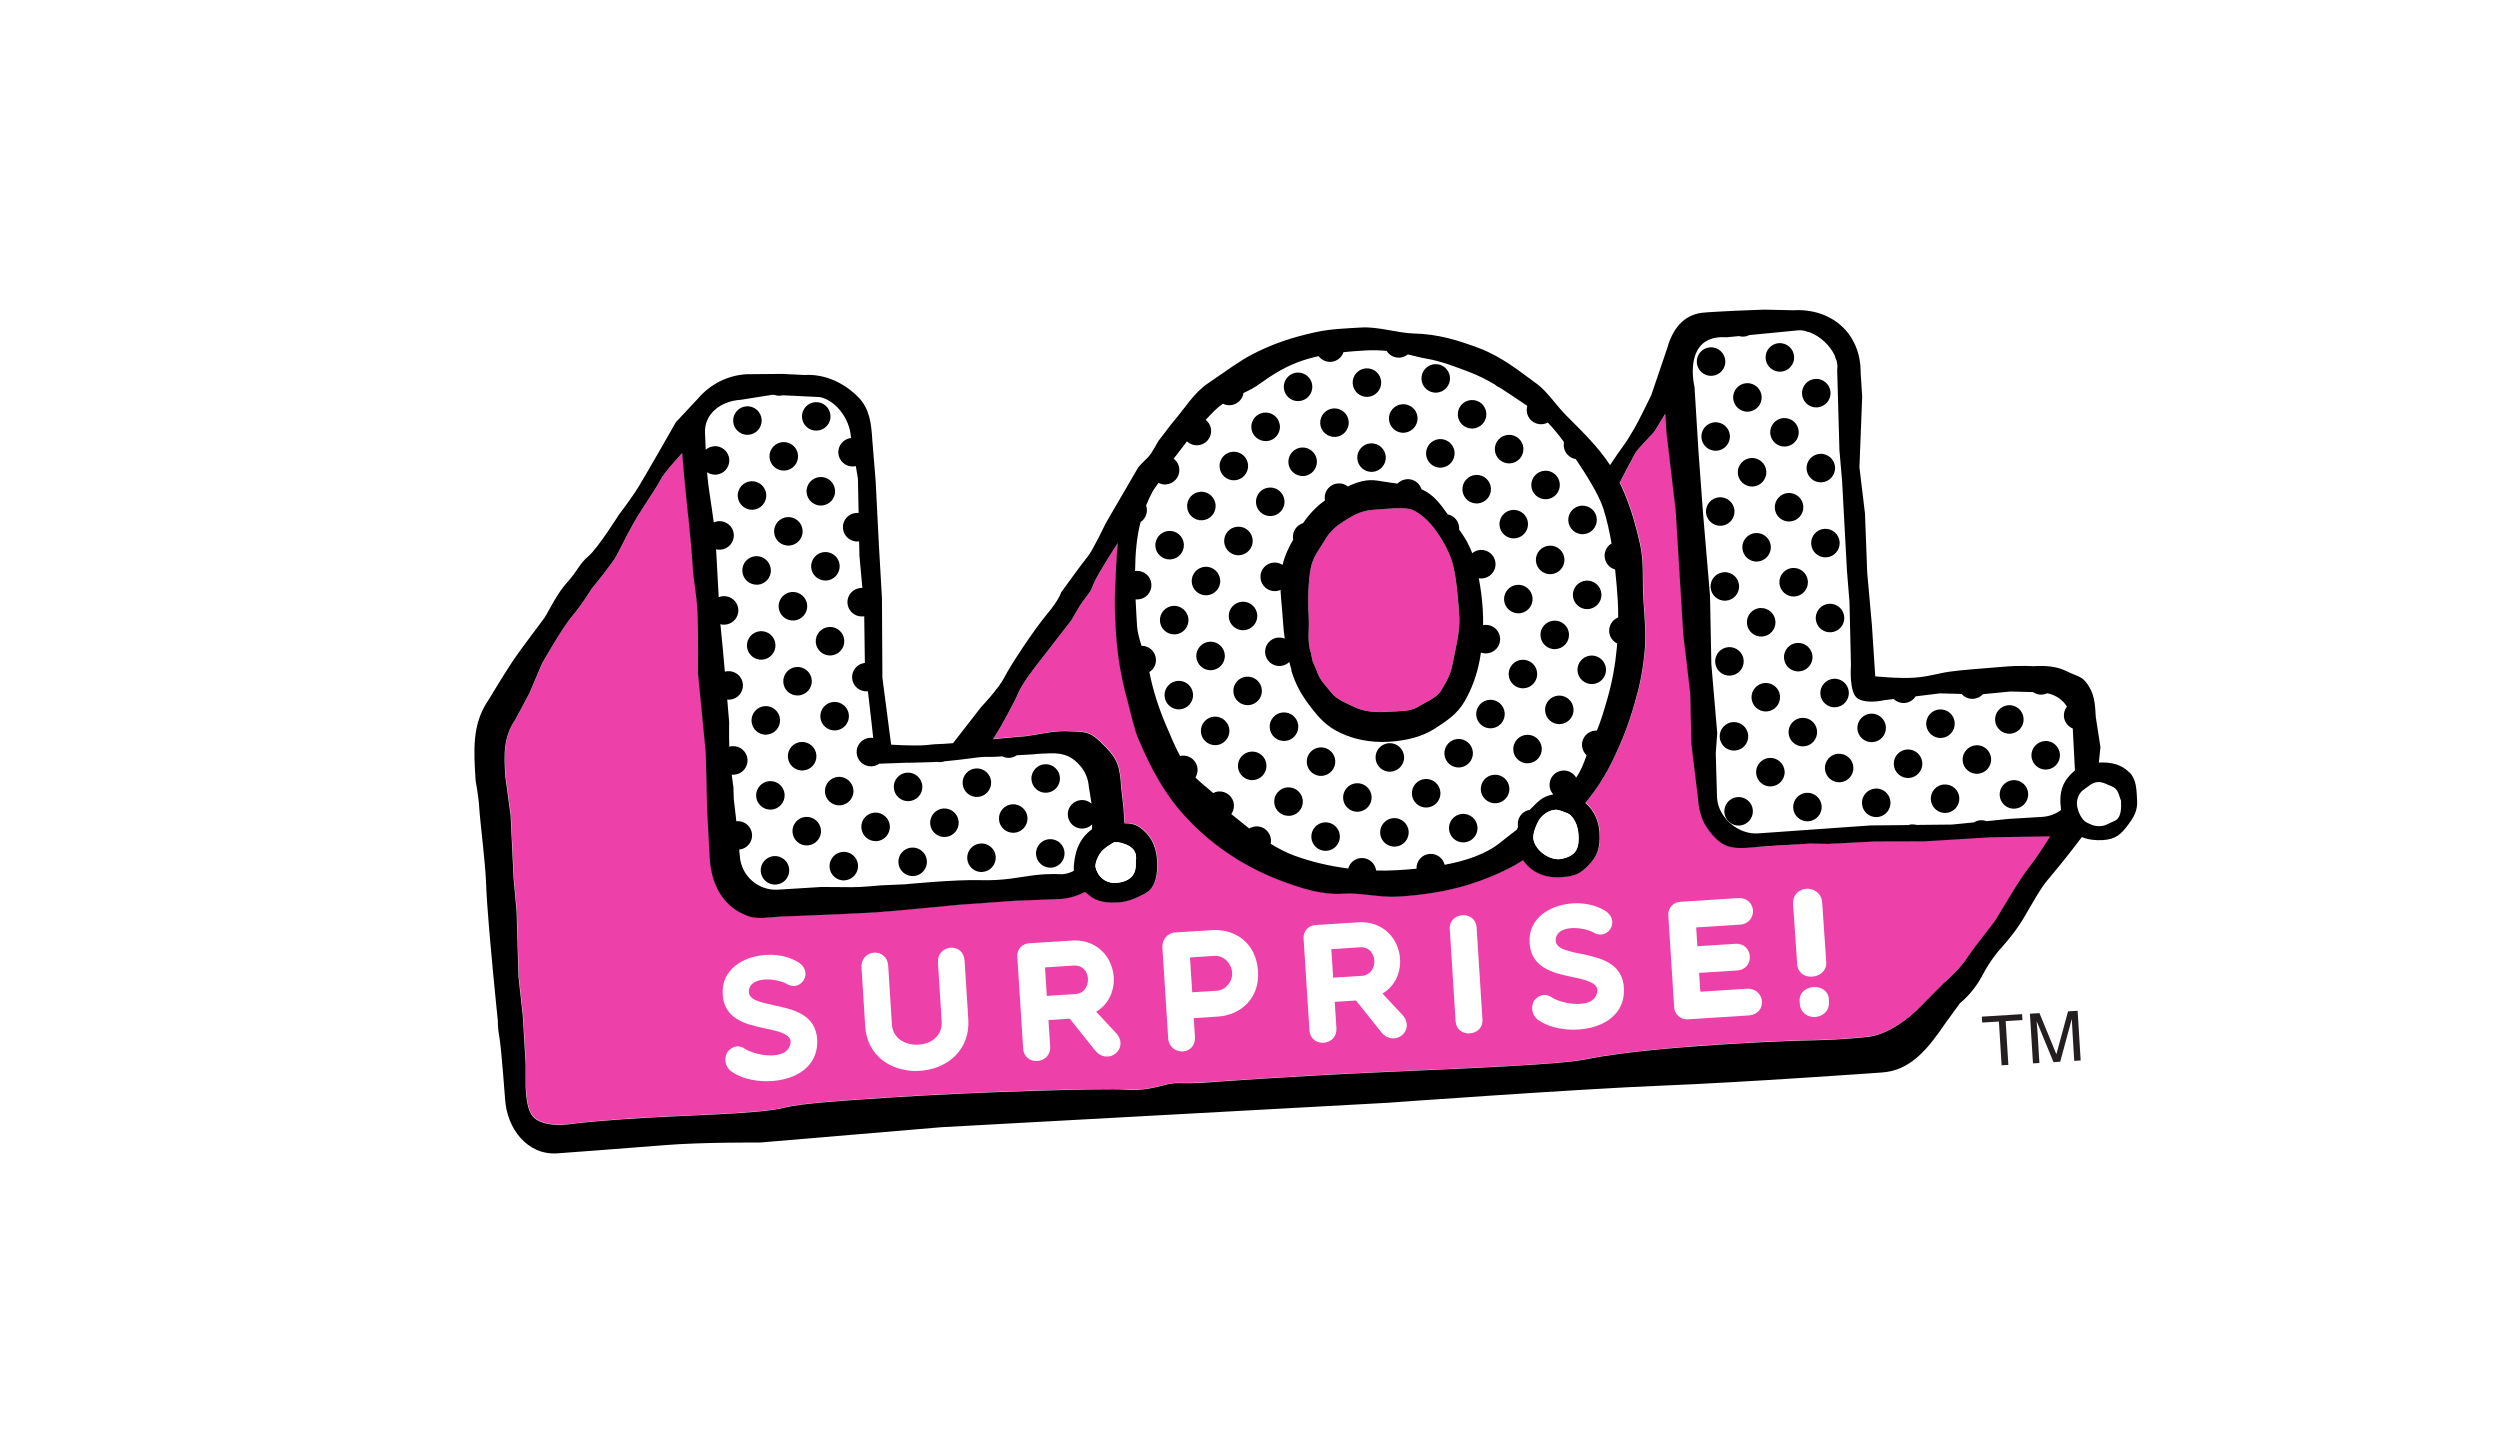 <?xml version="1.0" encoding="UTF-8"?><svg xmlns="http://www.w3.org/2000/svg" xmlns:xlink="http://www.w3.org/1999/xlink" viewBox="0 0 392 226"><defs><style>.cls-1{fill:none;}.cls-2{filter:url(#drop-shadow-1);}.cls-3{fill:#231f20;}.cls-4{fill:#ed40a9;}.cls-5{fill:#fff;}</style><filter id="drop-shadow-1" filterUnits="userSpaceOnUse"><feOffset dx=".9" dy=".9"/><feGaussianBlur result="blur" stdDeviation=".9"/><feFlood flood-color="#214044" flood-opacity=".3"/><feComposite in2="blur" operator="in"/><feComposite in="SourceGraphic"/></filter></defs><g id="BACKGROUND"><rect class="cls-1" width="392" height="226"/></g><g id="COLOR"><g class="cls-2"><path class="cls-5" d="M296.04,171.37l32.54-3.01s1.69-.32,1.77-2.13c.08-1.8-.64-10.15-.64-10.15,0,0-.09-1.42-1.49-1.68-1.41-.26-16.91,1.13-16.91,1.13l-15.27,15.84Z"/><path class="cls-5" d="M336.03,117.2c-.99-1.01-2.14-1.75-3.44-2.21l-.6-3.9v-.04c-.12-1.9-.25-4.05-1.51-6.25-1.42-2.49-2.86-3.22-4.44-3.86-.31-.13-.61-.25-.97-.42-2.56-1.26-5.02-1.36-7.12-1.24-.74-.04-2.7-.1-5.14.11-.82.07-1.72.14-2.63.21-2.13.17-4.33.34-5.93.57-1.04.14-1.81.32-2.5.47-.87.19-1.54.34-2.7.44h-.18c-.51.04-1.1.05-1.7.03l-.29-4.34-.72-8.14-.36-9.35-.85-7.08.42-10.95-.23-3.84c-.01-4.01-1.51-7.63-4.22-10.2-2.78-2.63-6.59-3.96-10.74-3.75l-4.32-.1-4.94.19h-.09c-.24.02-.66.04-1.14.07-.74.04-1.65.09-2.43.14-.86.05-1.4.1-1.76.14-4.36.53-7.65,3.62-9.04,8.49l-2.4,7.07c-.93,1.9-2.06,4.16-2.37,4.66-.15.24-.29.48-.43.71-.94-1.01-1.91-1.98-2.91-2.97l-.67-.67c-.38-.39-.87-.97-1.37-1.58-1.03-1.25-2.21-2.66-3.6-3.69-.35-.26-.69-.51-1.04-.77-2.71-2.01-5.5-4.09-9.17-5.47-3.15-1.18-6.91-2.44-11.62-2.56-.75-.02-1.77-.2-2.85-.39-1.74-.31-3.71-.66-5.69-.54-.38.02-.75.04-1.12.06-.38.02-.75.04-1.12.07-2.04.12-3.77.29-5.59.68-4.15.9-7.63,2.11-10.93,3.83-1.83.95-3.35,2-5.11,3.23-.69.48-1.43.99-2.27,1.56-2.21,1.49-3.65,3.35-4.91,5-.4.51-.78,1.01-1.15,1.46-.11.12-.2.23-.27.32-.25.31-.51.62-.77.95-.29.36-.56.74-.84,1.11l-.75.98-.22.22-.81,1.43c-.16.25-.32.51-.48.77-.1.11-.3.3-.44.44-.59.58-1.39,1.35-1.97,2.42l-4.83,8.3-.16.3c-.87,1.81-1.9,3.78-2.24,4.3-.86,1.04-3.52,4.73-4.34,5.87l-.53.29-.12.95c-.15.29-.56.95-1.42,1.98-2.14,2.55-6.11,8.52-7.18,10.66-.37.74-1.82,2.49-2.93,3.65l-.15.16-3.36,4.32c-.28.01-.53.02-.76.03-.25,0-.66.05-1.28.12-.14,0-.26.02-.34.03h-.04c-.39.03-.84.04-1.3.04l-.86-6.62-.06-12.26-.49-8.49-.51-10.15-.52-6.36c-.16-2.54-.41-6.34-3.38-9.41-3.15-3.24-7.35-4.99-11.54-4.81l-3.33-.16-5.8.05h-.22c-3.47.22-6.69,1.58-9.22,3.89l-.6.04-.94,1.53-3.54,3.79-.25.44c-1.98,3.49-5.4,9.45-6.16,10.6-1.03,1.56-2.44,3.4-2.45,3.43l-.23.32c-1.5,2.38-3.33,4.95-3.9,5.47-1.25,1.06-1.95,2.08-2.51,2.9-.37.54-.69,1.01-1.24,1.6-1.5,1.64-2.65,3.73-3.42,5.11-.18.33-.43.79-.52.91-.17.25-.76,1.03-1.33,1.79-1.25,1.67-2.82,3.75-3.75,5.16-1.28,1.94-3.37,5.4-3.77,6.06-3.3,4.89-3,9.91-2.71,14.77l.04.73.05.28s.4,2.11.51,3.84c.05.86.2,2.21.38,3.92.28,2.58.62,5.8.69,7.86.12,3.43.72,9.94,1.08,13.82l.07.78c.28,3.05.58,5.97.67,6.83,0,.6.05,1.79.32,3.2.15.81.54,5.37.82,9.13.24,3.82,1.88,7.35,4.52,9.69,2.27,2.01,5.16,3.02,8.16,2.83h.05c.12-.02,11.69-.87,16.94-1.3,5.44-.45,14.47-.39,14.55-.39h.2l28.54-2.42,69.9-3.82h.08c.15-.02,15.25-1.11,28.45-1.92,6.24-.38,11.1-.64,14.43-.78,4.31-.16,10.08-.48,17.15-.9,8.97-.55,17.01-1.12,17.47-1.15,6.93-.44,10.71-5.91,13.21-9.57l1.93-2.65c.9-.8,2.7-2.57,4.03-5.12,1.01-1.93,2.04-3.13,2.15-3.25.4-.44,2.77-3.07,4.31-5.69.25-.42.49-.84.73-1.25.96-1.66,1.96-3.38,2.68-4.23,1.21-1.42,3.17-3.88,3.26-3.98l.55-.72c.58.04,1.17.04,1.78,0,3.97-.24,5.79-2.28,7.19-4.16,1.26-1.7,2.41-3.69,2.22-6.67l-.02-.37c-.11-1.92-.25-4.54-2.41-6.71Z"/><path class="cls-1" d="M277.84,131.69l4.28-.32-6.08.37c-.35.02-.69.05-1.03.08.89,0,1.83-.08,2.82-.13Z"/><path class="cls-4" d="M204.93,102.8l.54,1.22c.56,1.79,1.36,2.35,2.39,3.69.86,1.12,2.45,1.68,3.79,2.32,1.19.57,2.89.81,4.89.68,2.01-.12,3.76-.06,4.88-.77,1.25-.8,2.94-1.39,3.66-2.6.87-1.46,1.47-2.41,1.81-4.25.39-2.15,1.17-5,1.03-7.25-.15-2.41-.46-6.46-1.12-8.65-.57-1.88-1.73-3.83-2.78-5.21-.85-1.12-2.04-2.28-3.36-2.91-1.2-.57-4.28-.16-6.28-.04-2,.12-3.4,1.04-4.52,1.76-1.24.79-2.21,1.61-2.92,2.83-.86,1.49-2,2.74-2.34,4.68-.39,2.27-.45,5.09-.3,7.5.14,2.24-.3,3.61.35,5.68l.28,1.31Z"/><path class="cls-4" d="M300.92,130.97l-7.71.02-7.42.38-2.85-.05-.81.05-4.28.32c-.99.06-1.93.13-2.82.13-2.66.24-4.84.62-6.71-1.17-1.92-1.82-2.78-3.77-2.95-6.62l-1.01-8.27-.19-8.05-1.09-9.21-1.19-19.42-1.45-12.27-.17-2.89c-.75,1.23-1.47,2.43-1.62,2.66-.31.51-2.6,2.68-3.07,3.5-.3.54-1.61,3.02-2.47,4.64.24.48.48.98.7,1.52,1.1,2.61,1.85,5.24,2.49,8.1.63,2.81.34,5.68.53,8.69.16,2.68.44,5.31.22,7.88-.27,3.16-.73,5.45-1.58,8.4-.49,1.7-1.22,3.9-1.88,5.48-1.49,3.55-2.95,6.51-5.28,9.44-.19.24-.38.48-.58.72,1.3,1.11,2.1,2.71,2.22,4.62.08,1.19,0,2.44-.49,3.45-.43.88-1.09,1.66-2.03,2.45-1.04.87-2.15,1.04-3.61,1.13-2.01.12-3.84-.48-5.15-1.81-.26-.26-.49-.55-.7-.85-.69.44-1.4.85-2.14,1.23-1.95,1-4.01,1.84-6.18,2.53-3.5,1.1-7.26,1.69-11.28,1.94-2.95.18-5.84-.65-8.58-.46-3.26.22-6.33-.77-9.25-1.83-2.72-.99-5.28-2.23-7.64-3.71-2.36-1.47-4.54-3.19-6.51-5.13-.51-.5-1.01-1.02-1.5-1.56-3.18-3.47-5.28-7.42-7.22-11.97-.82-1.92-1.21-4.18-1.78-6.24-.94-3.42-1.54-6.87-1.77-10.61-.14-2.28-.24-4.85-.11-7.05.14-2.43.15-4.67.42-6.89-1.94,2.99-3.65,5.79-4,6.91-.26.84-1.42,1.97-2.06,3.11-.6,1.06-1.2,2.06-1.2,2.06,0,0-4.55,5.85-5.72,7.38-1.16,1.53-2.15,2.9-2.66,4.14-.51,1.25-2.71,5.18-2.71,5.18l-1.21,1.99c2.02-.23,5.2-.48,5.2-.48l3.94-.64c.44-.03,1.75-.16,2.18-.14,2.7.16,3.64-.16,5.47,1.65,1.03,1.02,2.08,1.99,2.64,3.36.44,1.07.55,2.42.63,3.64l.38,3.38.15,2.42c1.48,0,2.25.33,3.38,1.48,1.09,1.11,1.62,2.6,1.73,4.27.13,2.09-.11,4.33-1.89,5.26-1.32.69-2.54,1.28-4.14,1.38-1.71.1-3.23-.02-4.48-1-.27-.21-.53-.43-.76-.63-1.32.66-2.66,1.04-3.82,1.1-4.09.18-7.16.28-7.16.28l-8.92.64s-11.14,1.11-13.97,1.24c-2.83.13-4.17.2-4.17.2l-7.28.31-2.38.08c-1.74.11-3.79.52-5.3-.12-.94-.4-1.57-.67-2.35-1.32-2.26-1.85-3.33-4.56-3.52-7.7l-.4-7.42-.22-9.07-1.22-12.56s.08-6.81-.09-9.79c-.18-2.97-.59-4.47-.73-6.78-.16-2.57-.53-6.37-.9-9.72-.28-2.56-.62-6.5-.76-8.2-1.31,1.44-2.89,3.25-3.28,4.02-.7,1.37-2.56,4.05-3.65,5.82-1.09,1.77-2.43,4.45-3.34,6.23-.61,1.2-3.88,5.16-3.88,5.16,0,0-1.62,2.66-3.09,4.34-1.46,1.68-4.7,7.38-4.7,7.38l-1.99,4.68-2.16,4.06c-1.98,2.88-1.85,5.52-1.64,9.01l.83,6.07.47,9.88.47,5.19.3,10.28.67,6.08.45,7.6v2.21c-.09,4.27.71,5.68,1.36,6.26.65.58,2.31,1.46,6.04.91,0,0,1.59-.25,7.87-.71,9.25-.68,21.25-.74,25.48-1.85,2.43-.63,9.03-1.07,15.96-1.53,14.87-.99,34.85-1.46,37.02-1.28,4.41.39,6.48-1.07,8.56-1.01,3.16.08,5.55-.17,5.55-.17,0,0,11.98-.88,25.96-1.52,13.64-.62,28.24-1.15,32.61-2.06,5.88-1.21,15.97-2.02,24.04-2.48,5.24-.3,9.62-.45,11.44-.48,4.61-.07,8.31-.51,8.31-.51,3.04-.19,6.74-2.83,8.69-4.98l3.47-3.49s2.27-1.85,3.73-4.05c1.46-2.2,3.8-4.88,4.6-6.19.98-1.6,3.5-5.99,5.21-8.13,1.02-1.28,2.31-3.27,3.18-4.68l-9.42.16-10.26.63Z"/><path class="cls-5" d="M324.11,113.33c-.77-.32-1.34-1.05-1.39-1.93-.03-.56.15-1.1.47-1.51-.62-1.01-1.61-1.76-3.06-2.09-.26.12-.54.2-.84.22-.53.03-1.02-.12-1.42-.4-.03,0-.06,0-.1,0l-3.42-.09-4.32.42c-.38.42-.92.7-1.53.73-.72.04-1.38-.26-1.82-.77l-3.41-.09-3.8.47c-.37.59-1.01,1-1.76,1.04,0,0-.01,0-.02,0-.64.04-1.23-.2-1.66-.62l-1.54.19s-2.47.61-4.01-.21c-1.53-.81-1.15-5.29-1.15-5.29l-.23-9.9-.4-4.94-.76-14.03-.42-4.88-.35-12.55c.08-.48.04-.99-.11-1.51-.13-.22-.22-.47-.27-.73-.71-1.56-2.25-3.03-3.92-3.65-.23-.03-.45-.1-.65-.2-.4-.09-.81-.13-1.2-.11l-7.61.74c-.27.14-.56.22-.88.24-.26.02-.51-.02-.75-.08l-1.99.19c-5.61-.4-5.62,4.96-4.99,7.8l.61,9.93.71,9.68,1.11,13.12.21,10.75.92,10.77-.23,3.17.2,6.98c.19,3.1,3.3,5.78,6.39,5.59l17.66-1.25,5.97-.06c.16-.05.33-.09.5-.1,0,0,.01,0,.02,0,.26-.02.51.02.75.08l5.58-.06,3.4-.34c.31-.19.67-.32,1.06-.34.33-.02.64.03.93.15l3.53-.36,5.17-.31c1.12-.07,2.15-.46,2.98-1.08-.03-.29-.06-.6-.08-.93-.12-1.94.31-3.31,1.56-4.61.23-.24.47-.46.71-.67l-.34-6.57ZM271.85,128.55c-1.23.08-2.3-.86-2.37-2.1-.08-1.24.86-2.3,2.1-2.37,1.23-.08,2.3.86,2.37,2.1.08,1.23-.86,2.3-2.1,2.37ZM271.13,116.79c-1.23.08-2.3-.87-2.37-2.1-.07-1.23.87-2.3,2.1-2.37,1.24-.08,2.3.86,2.37,2.1.08,1.24-.86,2.3-2.1,2.37ZM270.41,105.04c-1.24.08-2.3-.86-2.37-2.1-.07-1.23.86-2.29,2.1-2.37,1.24-.07,2.3.87,2.37,2.1.08,1.24-.86,2.3-2.1,2.37ZM269.69,93.29c-1.24.07-2.3-.87-2.37-2.1-.08-1.24.86-2.3,2.1-2.37,1.24-.08,2.3.86,2.37,2.1.08,1.24-.86,2.3-2.1,2.37ZM268.97,81.54c-1.23.07-2.3-.87-2.37-2.1-.08-1.23.86-2.3,2.1-2.37,1.23-.08,2.3.86,2.37,2.1.08,1.24-.86,2.3-2.1,2.37ZM268.25,69.78c-1.24.07-2.3-.87-2.37-2.1-.08-1.23.86-2.3,2.1-2.37,1.24-.07,2.3.87,2.37,2.1.08,1.23-.87,2.3-2.1,2.37ZM267.53,58.03c-1.23.08-2.29-.86-2.37-2.1-.07-1.24.87-2.3,2.1-2.37,1.23-.07,2.29.86,2.37,2.1.08,1.23-.86,2.29-2.1,2.37ZM276.83,122.41c-1.23.08-2.29-.86-2.37-2.1-.08-1.23.86-2.3,2.1-2.37,1.23-.07,2.3.87,2.37,2.1.08,1.24-.87,2.3-2.1,2.37ZM276.11,110.66c-1.24.07-2.3-.87-2.37-2.1-.08-1.23.87-2.3,2.1-2.37,1.23-.08,2.3.86,2.37,2.1.08,1.24-.86,2.3-2.1,2.37ZM275.39,98.9c-1.23.08-2.3-.86-2.37-2.1-.07-1.24.86-2.3,2.1-2.38,1.23-.07,2.3.87,2.37,2.1.08,1.23-.87,2.3-2.1,2.37ZM274.68,87.15c-1.24.08-2.3-.87-2.37-2.1-.08-1.23.86-2.3,2.1-2.37,1.23-.07,2.3.86,2.37,2.1.08,1.23-.86,2.3-2.1,2.37ZM273.95,75.4c-1.23.07-2.3-.87-2.37-2.1-.08-1.24.86-2.3,2.09-2.37,1.24-.08,2.3.87,2.37,2.1.08,1.24-.87,2.3-2.1,2.37ZM273.24,63.65c-1.24.07-2.3-.87-2.37-2.1-.07-1.23.86-2.3,2.1-2.37,1.24-.08,2.3.86,2.37,2.1.08,1.23-.86,2.3-2.1,2.37ZM282.64,127.89c-1.23.08-2.3-.86-2.37-2.1-.07-1.23.87-2.3,2.1-2.37,1.23-.07,2.3.87,2.37,2.1.08,1.23-.87,2.3-2.1,2.37ZM281.92,116.13c-1.23.08-2.3-.86-2.37-2.1-.08-1.23.86-2.29,2.1-2.37,1.23-.08,2.3.86,2.37,2.1.08,1.23-.86,2.3-2.1,2.37ZM281.2,104.38c-1.23.08-2.3-.86-2.37-2.1-.08-1.23.87-2.3,2.1-2.37,1.23-.08,2.3.86,2.37,2.1.07,1.24-.87,2.3-2.1,2.37ZM280.48,92.63c-1.23.07-2.3-.86-2.37-2.1-.08-1.24.87-2.3,2.1-2.38,1.23-.07,2.3.87,2.37,2.1.08,1.23-.86,2.29-2.1,2.37ZM279.76,80.88c-1.23.08-2.3-.86-2.37-2.1-.07-1.23.87-2.3,2.1-2.37,1.24-.07,2.3.86,2.37,2.1.08,1.23-.86,2.3-2.1,2.37ZM279.05,69.12c-1.24.08-2.3-.86-2.37-2.1-.08-1.24.87-2.3,2.1-2.37,1.24-.08,2.3.87,2.37,2.09.08,1.24-.86,2.3-2.1,2.37ZM278.32,57.37c-1.23.08-2.3-.86-2.37-2.1-.08-1.24.86-2.3,2.1-2.38,1.23-.08,2.29.87,2.37,2.1.08,1.23-.86,2.29-2.1,2.37ZM287.63,121.75c-1.24.07-2.3-.87-2.37-2.1-.08-1.24.86-2.3,2.1-2.38,1.23-.07,2.3.86,2.37,2.1.08,1.23-.87,2.3-2.09,2.37ZM286.9,110c-1.23.08-2.29-.87-2.37-2.1-.08-1.23.86-2.29,2.1-2.37,1.24-.08,2.3.86,2.37,2.1.08,1.23-.87,2.3-2.1,2.37ZM286.18,98.24c-1.23.08-2.3-.86-2.37-2.1-.07-1.23.87-2.29,2.1-2.37,1.24-.08,2.3.86,2.37,2.1.08,1.24-.86,2.3-2.1,2.37ZM285.47,86.49c-1.23.08-2.3-.87-2.37-2.1-.08-1.24.87-2.3,2.1-2.37,1.23-.08,2.3.87,2.37,2.1.07,1.24-.87,2.3-2.1,2.37ZM284.75,74.74c-1.24.07-2.3-.86-2.37-2.1-.08-1.23.86-2.3,2.1-2.37,1.24-.08,2.3.87,2.37,2.1.07,1.24-.87,2.3-2.1,2.37ZM284.03,62.98c-1.23.08-2.29-.86-2.37-2.09-.08-1.24.87-2.3,2.1-2.38,1.23-.08,2.29.86,2.37,2.1.08,1.23-.87,2.3-2.1,2.37ZM293.43,127.23c-1.24.07-2.3-.87-2.37-2.1-.08-1.23.87-2.29,2.1-2.37,1.23-.08,2.3.87,2.37,2.1.08,1.24-.86,2.3-2.1,2.38ZM292.72,115.47c-1.24.08-2.3-.86-2.37-2.1-.08-1.23.87-2.3,2.1-2.37,1.23-.08,2.3.86,2.37,2.1.08,1.24-.86,2.3-2.1,2.37ZM298.42,121.09s-.01,0-.02,0c-1.23.06-2.28-.87-2.35-2.1-.07-1.23.85-2.29,2.08-2.37,0,0,.01,0,.02,0,1.23-.08,2.29.86,2.37,2.1.08,1.23-.86,2.3-2.1,2.37ZM304.23,126.56c-1.24.07-2.3-.86-2.37-2.1-.08-1.23.86-2.3,2.1-2.37,1.23-.08,2.3.86,2.37,2.09.08,1.23-.86,2.3-2.1,2.37ZM303.51,114.81c-1.24.08-2.3-.87-2.37-2.1-.08-1.24.86-2.3,2.1-2.37,1.24-.08,2.3.86,2.37,2.1.08,1.23-.86,2.3-2.1,2.37ZM309.21,120.43c-1.23.07-2.3-.86-2.37-2.1-.08-1.24.87-2.3,2.1-2.37,1.23-.07,2.3.86,2.37,2.1.07,1.24-.87,2.3-2.1,2.38ZM315.02,125.91c-1.23.07-2.29-.87-2.37-2.1-.08-1.23.87-2.3,2.1-2.37,1.23-.07,2.3.87,2.37,2.1.08,1.24-.87,2.3-2.1,2.38ZM314.3,114.15c-1.23.07-2.29-.87-2.37-2.1-.08-1.24.87-2.3,2.1-2.37,1.24-.08,2.3.86,2.37,2.1.08,1.23-.86,2.3-2.1,2.38ZM320.01,119.77c-1.24.07-2.3-.87-2.37-2.1-.08-1.23.87-2.3,2.1-2.37,1.23-.08,2.3.87,2.37,2.1.08,1.23-.86,2.3-2.1,2.38Z"/><path class="cls-5" d="M111.34,73.55s-.01,0-.02,0c-.5.03-.97-.12-1.36-.38.01.18.03.37.04.54.15,1.82.65,4.52,1,7.32.23-.11.49-.17.76-.19,0,0,.01,0,.02,0,1.24-.07,2.3.87,2.37,2.1.08,1.23-.86,2.3-2.1,2.37,0,0-.01,0-.02,0-.23.01-.45,0-.66-.06.11,2.09.26,4.92.41,7.51.22-.09.45-.14.69-.16,0,0,.01,0,.02,0,1.24-.07,2.3.87,2.37,2.1.08,1.24-.86,2.3-2.1,2.37,0,0-.01,0-.02,0-.24.01-.47-.01-.69-.07.05.63.1,1.17.15,1.58.11,1.01.33,3.36.54,5.85.14-.04.29-.06.45-.07,0,0,.01,0,.02,0,1.23-.07,2.3.87,2.37,2.1.07,1.24-.86,2.3-2.1,2.37,0,0-.01,0-.02,0-.12,0-.23,0-.34-.01.17,2.04.3,3.55.3,3.55,0,0-.04,1.88.02,3.83.15-.04.31-.07.47-.08,0,0,.01,0,.02,0,1.23-.08,2.3.86,2.37,2.1.08,1.23-.86,2.3-2.1,2.37,0,0-.02,0-.02,0-.12,0-.24,0-.36-.01.18,1.34.27,2.01.27,2.01l.05,1.79.33,2.85.07.66s.05,0,.08-.01c0,0,.01,0,.02,0,1.23-.08,2.3.86,2.37,2.09.07,1.21-.83,2.25-2.02,2.37l.1.99c.19,3.1,2.88,5.48,5.98,5.29l6.82-.42s3.11.01,4.68.03c1.57.03,4.56-.28,4.56-.28l3.84-.17s7.93-.77,11.77-.65c3.84.12,6.03-.47,8.55-.78,2.52-.3,4.27-.14,4.27-.14.7-.04,1.34-.24,1.9-.54,0-.03,0-.07,0-.1-.06-1.02.23-2.6.59-3.5.49-1.22,1.26-2.22,2.26-2.92.01-.23.02-.49.03-.77-.37.38-.88.63-1.45.66,0,0-.01,0-.02,0-1.23.06-2.28-.88-2.35-2.1-.07-1.23.85-2.28,2.08-2.37,0,0,0,0,.02,0,.62-.04,1.19.17,1.62.56-.19-1.31-.42-2.6-.42-2.6-.08-1.27-.58-2.43-1.36-3.33-1.11-1.29-2.39-2.03-4.62-1.96-2.23.06-2.73.16-2.73.16l-2.59.15c-.32.23-.71.37-1.14.4,0,0-.01,0-.02,0-.4.02-.78-.06-1.12-.23-.74.06-1.59.1-2.08.08-1.01-.04-2.06.12-2.06.12,0,0-2.57.36-4.89.57-.2.07-.41.12-.63.13-.19.01-.38,0-.56-.04-.25.02-.49.03-.72.04-2.52.1-4.2.1-4.2.1l-4.15.15c-.33.24-.73.39-1.17.41h-.02c-1.23.07-2.28-.87-2.35-2.1-.07-1.23.85-2.28,2.08-2.37,0,0,.01,0,.02,0,.17-.01.34,0,.5.03l-.26-2.36-.57-4.96s-.07,0-.11,0c0,0-.01,0-.02,0-1.23.06-2.28-.87-2.35-2.09-.07-1.2.82-2.24,2-2.36l-.1-7.32c-.08.01-.16.03-.25.03h-.02c-1.23.06-2.28-.87-2.36-2.1-.07-1.23.86-2.29,2.08-2.37,0,0,.01,0,.02,0,.08,0,.16,0,.24,0l-.46-5.03-.05-2.27c-.05,0-.11.02-.17.02,0,0-.02,0-.02,0-1.23.06-2.28-.88-2.35-2.11-.07-1.23.86-2.29,2.08-2.37,0,0,.01,0,.02,0,.12,0,.24,0,.36,0l-.11-5.4-.33-1.95c-.12.03-.24.05-.37.06h-.02c-1.23.06-2.28-.87-2.35-2.1-.07-1.21.81-2.24,2-2.36l-.02-.1c-.19-3.1-2.58-5.9-4.9-6.32l-5.79-.28c-.13.03-.28.06-.42.06-.32.02-.62-.03-.9-.12l-.3-.02-4.97.79c-3.1.19-5.79,2.18-5.6,5.28,0,0,.04,1.11.11,2.54.35-.29.8-.49,1.29-.53,0,0,.01,0,.02,0,1.24-.07,2.3.86,2.37,2.1.07,1.23-.87,2.3-2.1,2.37ZM162.93,118.93c1.23-.08,2.3.87,2.37,2.1.08,1.24-.86,2.3-2.1,2.37-1.24.08-2.3-.86-2.37-2.09-.08-1.24.86-2.3,2.1-2.38ZM163.65,130.69c1.23-.08,2.3.86,2.37,2.1.07,1.23-.86,2.3-2.1,2.38-1.23.07-2.3-.87-2.37-2.1-.08-1.23.86-2.3,2.1-2.37ZM157.82,125.21s.01,0,.02,0c1.23-.08,2.3.87,2.37,2.1.07,1.24-.87,2.3-2.1,2.37,0,0-.01,0-.02,0-1.23.06-2.28-.87-2.35-2.1-.08-1.23.86-2.29,2.08-2.37ZM152.13,119.59c1.23-.08,2.3.86,2.37,2.1.08,1.23-.86,2.3-2.1,2.37-1.23.08-2.3-.86-2.37-2.1-.08-1.23.86-2.29,2.1-2.37ZM152.85,131.35c1.23-.08,2.3.86,2.37,2.09.08,1.23-.86,2.3-2.1,2.37-1.23.07-2.3-.87-2.37-2.1-.08-1.23.87-2.3,2.1-2.37ZM147.05,125.87c1.23-.07,2.3.87,2.37,2.1.08,1.23-.86,2.3-2.1,2.37-1.23.07-2.29-.87-2.37-2.1-.08-1.23.86-2.3,2.1-2.37ZM141.34,120.25c1.23-.08,2.3.86,2.37,2.1.08,1.24-.86,2.3-2.1,2.37-1.23.08-2.3-.86-2.37-2.1-.08-1.23.86-2.3,2.1-2.37ZM142.06,132.01c1.23-.08,2.3.86,2.37,2.1.08,1.24-.86,2.3-2.1,2.37-1.24.08-2.3-.86-2.37-2.1-.08-1.24.86-2.3,2.1-2.37ZM136.23,126.53s.01,0,.02,0c1.23-.07,2.3.87,2.37,2.1.08,1.24-.86,2.3-2.1,2.38,0,0-.01,0-.02,0-1.23.07-2.28-.87-2.35-2.1-.08-1.23.85-2.29,2.08-2.37ZM126.95,62.15c1.24-.08,2.3.86,2.37,2.09.07,1.24-.87,2.3-2.1,2.37-1.23.08-2.29-.86-2.37-2.09-.07-1.24.87-2.3,2.1-2.37ZM127.67,73.9c1.23-.08,2.3.86,2.37,2.09.07,1.24-.87,2.3-2.1,2.38-1.23.07-2.29-.87-2.37-2.1-.08-1.23.86-2.29,2.1-2.37ZM128.39,85.65c1.24-.08,2.3.86,2.37,2.1.07,1.23-.87,2.3-2.1,2.37-1.23.07-2.3-.87-2.37-2.1-.08-1.23.86-2.3,2.1-2.37ZM129.11,97.41c1.23-.07,2.3.87,2.37,2.1.08,1.23-.86,2.29-2.1,2.37-1.23.08-2.3-.86-2.37-2.1-.08-1.23.87-2.3,2.1-2.37ZM129.83,109.16c1.24-.07,2.3.86,2.38,2.1.07,1.24-.87,2.3-2.1,2.37-1.24.08-2.3-.86-2.37-2.1-.07-1.24.86-2.3,2.1-2.37ZM130.55,120.91c1.23-.07,2.3.87,2.37,2.1.08,1.24-.86,2.3-2.1,2.37-1.23.07-2.3-.87-2.37-2.1-.07-1.23.86-2.29,2.1-2.37ZM131.27,132.66c1.23-.07,2.3.87,2.37,2.1.07,1.23-.87,2.29-2.1,2.37-1.23.08-2.29-.87-2.37-2.1-.07-1.24.86-2.3,2.1-2.38ZM121.86,68.42c1.23-.07,2.3.86,2.37,2.1.08,1.23-.86,2.29-2.1,2.37-1.23.08-2.29-.86-2.37-2.1-.07-1.23.86-2.3,2.1-2.37ZM122.58,80.17c1.24-.07,2.3.87,2.37,2.1.08,1.23-.86,2.29-2.1,2.37-1.23.07-2.3-.86-2.37-2.1-.08-1.24.87-2.3,2.1-2.37ZM123.3,91.93c1.24-.08,2.3.86,2.38,2.1.07,1.23-.87,2.3-2.1,2.38-1.23.07-2.3-.86-2.37-2.1-.08-1.23.86-2.3,2.1-2.37ZM124.02,103.68c1.23-.07,2.3.87,2.37,2.1.08,1.23-.86,2.3-2.1,2.37-1.23.08-2.3-.86-2.37-2.09-.08-1.24.86-2.3,2.1-2.38ZM124.74,115.44c1.23-.08,2.3.87,2.37,2.1.08,1.24-.86,2.3-2.1,2.37-1.23.08-2.29-.87-2.37-2.1-.07-1.23.86-2.3,2.1-2.37ZM125.46,127.19c1.24-.08,2.3.87,2.37,2.1.08,1.23-.86,2.3-2.1,2.37-1.23.08-2.3-.86-2.37-2.1-.08-1.23.86-2.3,2.1-2.37ZM116.16,62.81c1.23-.08,2.3.86,2.37,2.1.07,1.23-.87,2.29-2.1,2.37-1.23.08-2.3-.87-2.37-2.1-.07-1.23.86-2.29,2.1-2.37ZM116.88,74.56c1.23-.08,2.3.86,2.37,2.1.08,1.23-.86,2.29-2.1,2.37-1.23.08-2.29-.86-2.37-2.1-.07-1.23.87-2.3,2.1-2.37ZM117.6,86.32c1.23-.08,2.3.86,2.37,2.1.08,1.24-.86,2.3-2.1,2.38-1.23.07-2.3-.87-2.37-2.1-.08-1.23.86-2.3,2.1-2.37ZM118.32,98.07c1.23-.07,2.3.87,2.37,2.1.07,1.23-.86,2.29-2.1,2.37-1.23.08-2.3-.86-2.37-2.1-.08-1.24.87-2.3,2.1-2.37ZM119.04,109.82c1.23-.07,2.3.86,2.37,2.1.07,1.23-.87,2.3-2.1,2.37-1.23.07-2.29-.86-2.37-2.1-.07-1.24.87-2.3,2.1-2.38ZM119.76,121.58c1.24-.08,2.3.86,2.37,2.09.07,1.24-.86,2.3-2.1,2.38-1.23.08-2.3-.86-2.37-2.1-.08-1.23.87-2.3,2.1-2.37ZM120.48,133.33c1.23-.07,2.3.86,2.37,2.1.08,1.24-.87,2.3-2.1,2.37-1.23.08-2.3-.86-2.37-2.1-.08-1.24.87-2.3,2.1-2.37Z"/><path class="cls-5" d="M180.36,102.48c.05.84-.37,1.6-1.03,2.02.59,2.97,1.47,5.66,2.61,8.33.71,1.67,1.39,3.3,2.21,4.83.12-.03.24-.04.36-.06,1.24-.08,2.3.87,2.38,2.1.03.49-.1.95-.34,1.33.87.86,1.81,1.56,2.78,2.44.27-.14.57-.23.89-.25,1.24-.08,2.3.86,2.37,2.1.03.53-.12,1.03-.41,1.44.03.02.06.06.09.08.88.72,1.78,1.46,2.72,2.19.3-.19.66-.31,1.04-.33,1.23-.07,2.3.87,2.37,2.1.01.21,0,.42-.05.62,1.18.74,2.43,1.39,3.74,1.87,2.57.94,5.43,1.62,8.42,2.01.25-.89,1.04-1.58,2.02-1.64,1.19-.07,2.21.8,2.36,1.96,1.1.03,2.22,0,3.33-.06.98-.05,1.99-.14,3-.23-.04-1.21.87-2.23,2.08-2.32,0,0,.01,0,.02,0,1.1-.06,2.06.67,2.31,1.71,3.37-.64,6.52-1.69,8.77-3.52.85-.7,1.72-1.36,2.57-2,.05-.14.11-.29.17-.44-.02-.1-.03-.21-.04-.31-.07-1.16.75-2.17,1.88-2.35,1.31-1.29,1.96-2.14,3.69-2.41-.34-.37-.55-.84-.59-1.38-.07-1.23.86-2.3,2.1-2.37.87-.06,1.65.4,2.07,1.11.79-1.12,1.21-2.28,1.64-3.5-.41-.38-.68-.91-.72-1.51-.08-1.23.87-2.3,2.1-2.37.08,0,.16,0,.24,0,.66-1.61,1.14-3.3,1.65-5.04.74-2.58,1.24-5.27,1.48-8.04.02-.19.03-.38.04-.57-.7-.34-1.2-1.04-1.25-1.87-.06-.99.53-1.87,1.41-2.22,0-.91-.02-1.83-.07-2.74-.09-1.4-.21-3.04-.41-4.78-.9-.24-1.58-1.04-1.64-2.02-.05-.86.39-1.64,1.08-2.06-.32-1.88-.74-3.74-1.27-5.41-.78-2.42-2.86-5.59-4.21-7.62-.04-.07-.09-.14-.13-.2-1.01-.16-1.83-1.01-1.89-2.08-.01-.2,0-.39.04-.58-.81-1.1-1.67-2.17-2.54-3.07-.28.15-.59.25-.93.27-1.24.08-2.3-.87-2.37-2.1-.02-.27.02-.53.09-.78-.76-.52-1.52-1.02-2.23-1.5-.71-.47-1.39-.93-2.08-1.36-.29-.1-.55-.27-.77-.48-1.28-.77-2.61-1.45-4.14-2.02-2.06-.77-4.34-1.68-6.63-2.05-.77-.12-1.72-.39-2.88-.66-.35.29-.79.48-1.29.51,0,0-.01,0-.02,0-.85.04-1.6-.39-2.02-1.06-1.05-.1-2.2-.14-3.48-.06-1.15.07-2.23.15-3.28.26-.28.83-1.05,1.46-1.98,1.52-.78.05-1.49-.31-1.93-.9-.6.14-1.2.29-1.81.47-2.14.63-4.34,1.65-7.14,3.68-1.03.75-1.95,1.23-2.82,1.63-.15,1.03-1,1.85-2.08,1.92-.41.03-.81-.07-1.15-.24-.47.33-.94.71-1.44,1.21-.31.31-.76.79-1.26,1.32.48.38.81.96.85,1.62.07,1.23-.87,2.3-2.1,2.37-.65.04-1.25-.2-1.68-.62-.7.9-1.4,1.81-2.09,2.73.51.38.84.97.89,1.65.07,1.24-.87,2.3-2.1,2.38-.42.02-.82-.07-1.17-.25-.19.28-.49.71-.88,1.27-.39.74-.75,1.49-1.06,2.27.07.19.11.4.12.61.05.83-.35,1.57-.99,2-.6,2.32-.83,4.96-.86,7.68.06,0,.12-.02.17-.02,0,0,.01,0,.02,0,1.23-.08,2.29.86,2.37,2.1.08,1.23-.86,2.3-2.1,2.37h-.02c-.12,0-.24,0-.36-.01.06,1.42.15,2.82.23,4.17.06.95.36,2.03.7,3.12,1.19-.02,2.19.9,2.26,2.1ZM247.11,78.38c1.23-.07,2.3.86,2.37,2.1.08,1.23-.86,2.29-2.1,2.37-1.23.08-2.3-.87-2.37-2.1-.08-1.24.87-2.3,2.1-2.37ZM247.83,90.14c1.23-.07,2.3.86,2.37,2.1.08,1.24-.87,2.29-2.1,2.37-1.24.08-2.3-.86-2.37-2.1-.07-1.23.87-2.29,2.1-2.37ZM248.55,101.89c1.23-.08,2.3.87,2.37,2.1.08,1.23-.86,2.3-2.1,2.37-1.23.07-2.3-.86-2.37-2.1-.07-1.23.87-2.29,2.1-2.37ZM241.3,72.91c1.24-.07,2.3.86,2.37,2.1.07,1.23-.86,2.29-2.1,2.37-1.24.08-2.3-.86-2.37-2.1-.08-1.23.87-2.29,2.1-2.37ZM242.02,84.66c1.24-.08,2.3.86,2.37,2.1.08,1.23-.86,2.3-2.1,2.37-1.24.07-2.3-.87-2.37-2.1-.08-1.23.86-2.3,2.1-2.37ZM242.74,96.42c1.23-.08,2.3.86,2.37,2.09.07,1.24-.86,2.3-2.1,2.37-1.23.07-2.3-.87-2.37-2.1-.08-1.24.87-2.3,2.1-2.37ZM243.46,108.17c1.24-.08,2.3.86,2.37,2.1.08,1.23-.86,2.3-2.1,2.37-1.23.08-2.3-.87-2.37-2.1-.08-1.23.86-2.29,2.09-2.37ZM235.6,67.29c1.23-.08,2.3.86,2.38,2.09.07,1.24-.87,2.3-2.1,2.38-1.23.07-2.3-.86-2.37-2.1-.08-1.23.87-2.3,2.1-2.37ZM236.32,79.04c1.23-.07,2.3.87,2.37,2.1.08,1.23-.87,2.3-2.1,2.37-1.23.07-2.3-.86-2.37-2.1-.08-1.23.87-2.29,2.1-2.37ZM237.04,90.8c1.24-.07,2.3.87,2.37,2.1.08,1.23-.87,2.3-2.1,2.37-1.24.07-2.3-.87-2.37-2.1-.08-1.23.86-2.3,2.1-2.37ZM237.76,102.55c1.24-.07,2.3.86,2.37,2.1.08,1.23-.86,2.3-2.1,2.37-1.24.08-2.3-.86-2.37-2.1-.08-1.23.87-2.3,2.1-2.37ZM238.48,114.31c1.24-.08,2.3.86,2.37,2.09.08,1.24-.86,2.3-2.1,2.37-1.23.08-2.3-.86-2.37-2.1-.07-1.23.87-2.3,2.1-2.37ZM207.09,132.51c-1.23.08-2.3-.86-2.37-2.1-.08-1.23.86-2.29,2.1-2.37,1.23-.07,2.3.87,2.37,2.1.08,1.23-.86,2.3-2.1,2.37ZM206.37,120.76c-1.23.08-2.3-.86-2.37-2.1-.07-1.23.86-2.29,2.1-2.37,1.23-.08,2.3.86,2.37,2.1.08,1.23-.86,2.29-2.1,2.37ZM212.07,126.37c-1.23.08-2.3-.86-2.37-2.1-.08-1.23.86-2.3,2.1-2.37,1.24-.08,2.3.86,2.37,2.1.07,1.23-.87,2.29-2.1,2.37ZM217.89,131.85c-1.23.08-2.3-.86-2.37-2.1-.07-1.23.87-2.3,2.1-2.37,1.23-.08,2.3.86,2.37,2.1.08,1.23-.86,2.3-2.1,2.37ZM217.17,120.1c-1.23.08-2.3-.86-2.37-2.1-.08-1.23.86-2.3,2.1-2.37,1.23-.07,2.3.87,2.37,2.1.08,1.24-.87,2.3-2.1,2.37ZM222.87,125.71h-.02c-1.23.06-2.28-.87-2.35-2.1-.08-1.23.85-2.28,2.08-2.37,0,0,.01,0,.02,0,1.24-.08,2.3.86,2.37,2.1.08,1.23-.87,2.29-2.1,2.37ZM228.68,131.19c-1.23.08-2.3-.86-2.37-2.1-.07-1.24.87-2.3,2.1-2.37,1.23-.08,2.3.87,2.37,2.1.08,1.23-.87,2.3-2.1,2.37ZM227.96,119.44h0c-1.23.08-2.3-.86-2.37-2.1-.07-1.23.87-2.29,2.1-2.37h0c1.24-.07,2.3.87,2.37,2.1.08,1.23-.87,2.29-2.1,2.37ZM233.66,125.05c-1.24.08-2.3-.87-2.38-2.1-.07-1.24.87-2.3,2.1-2.37,1.23-.08,2.3.86,2.37,2.1.08,1.23-.86,2.29-2.1,2.37ZM232.94,113.3c-1.23.08-2.3-.86-2.37-2.1-.08-1.23.86-2.29,2.1-2.37,1.23-.08,2.3.86,2.37,2.1.08,1.23-.87,2.29-2.1,2.37ZM229.79,61.82c1.23-.08,2.3.86,2.37,2.09.07,1.23-.87,2.3-2.1,2.37h-.02c-.38.02-.74-.06-1.06-.21-.72-.34-1.24-1.05-1.29-1.89-.08-1.23.86-2.3,2.1-2.37ZM230.51,73.57c1.23-.08,2.3.86,2.37,2.1.08,1.24-.86,2.3-2.1,2.37,0,0-.01,0-.02,0h0c-.38.02-.74-.05-1.06-.21-.72-.33-1.24-1.05-1.29-1.9-.08-1.23.87-2.3,2.1-2.37ZM224.09,56.2c1.23-.08,2.3.86,2.37,2.1.07,1.24-.87,2.3-2.1,2.37-1.24.07-2.3-.86-2.37-2.1-.08-1.23.87-2.29,2.1-2.37ZM224.81,67.95c.39-.02.75.05,1.08.21.72.34,1.24,1.05,1.29,1.89.07,1.24-.87,2.3-2.1,2.38-.39.02-.76-.05-1.08-.21-.72-.33-1.24-1.05-1.29-1.9-.08-1.23.86-2.3,2.1-2.37ZM216.9,64.85c-.08-1.23.85-2.29,2.08-2.37,0,0,.01,0,.02,0,.38-.03.75.05,1.08.2.72.33,1.24,1.04,1.3,1.89.07,1.23-.87,2.29-2.1,2.37-1.23.08-2.3-.86-2.37-2.1h0ZM213.3,56.86c1.23-.08,2.3.87,2.37,2.1.08,1.23-.87,2.29-2.1,2.37-1.24.08-2.3-.87-2.37-2.1-.07-1.24.86-2.3,2.1-2.37ZM211.91,70.99c-.08-1.23.87-2.3,2.1-2.37,1.23-.07,2.3.87,2.37,2.1h0c.08,1.23-.87,2.3-2.1,2.37-1.24.08-2.3-.86-2.37-2.1h0ZM206.11,65.51c-.08-1.24.87-2.3,2.1-2.37,1.23-.08,2.3.86,2.37,2.1h0c.07,1.23-.87,2.3-2.1,2.37-1.23.07-2.29-.87-2.37-2.1h0ZM202.5,57.52c1.23-.08,2.3.86,2.37,2.1.08,1.23-.86,2.3-2.1,2.37-1.23.08-2.3-.86-2.37-2.1-.07-1.23.87-2.3,2.1-2.37ZM201.12,71.65c-.07-1.23.86-2.29,2.1-2.37,1.23-.07,2.3.87,2.37,2.1h0c.08,1.24-.86,2.3-2.1,2.38-1.23.07-2.3-.86-2.37-2.1h0ZM197.39,63.8s.01,0,.02,0c1.16-.07,2.17.75,2.35,1.87.01.08.02.15.03.23h0c.08,1.23-.86,2.3-2.1,2.38,0,0-.01,0-.02,0h0c-1.23.06-2.28-.87-2.35-2.1-.08-1.23.86-2.28,2.08-2.37ZM198.11,75.55s.01,0,.02,0c1.16-.07,2.16.75,2.34,1.87.01.07.02.15.03.23h0c.08,1.23-.86,2.29-2.1,2.37,0,0-.01,0-.02,0h0c-1.23.06-2.28-.87-2.35-2.1-.08-1.23.85-2.29,2.08-2.37ZM200.27,96.36c-.1-1.65-.31-3.22-.37-4.78-.24.11-.5.18-.78.19,0,0-.01,0-.02,0-1.23.06-2.28-.87-2.35-2.11-.08-1.22.86-2.28,2.08-2.37,0,0,.01,0,.02,0,.5-.03.98.11,1.37.37.35-1.5.97-2.75,1.66-3.96-.02-.1-.04-.2-.04-.31h0c-.06-1.06.62-1.99,1.59-2.28.92-1.37,2.08-2.58,3.43-3.57-.02-.09-.04-.19-.04-.29h0c-.08-1.23.86-2.3,2.1-2.37.57-.03,1.11.15,1.53.48,1.42-.7,3.01-1.19,4.62-.92,1.36.22,2.37.37,3.16.47.37-.39.89-.65,1.47-.69,0,0,.01,0,.02,0,.38-.03.75.05,1.08.2.57.27,1.01.76,1.2,1.38.08.04.17.08.26.12,1.76.84,2.77,2.31,3.86,3.82.17.04.33.08.49.16.72.33,1.24,1.05,1.29,1.89,0,.11,0,.22,0,.32.81,1.12,1.52,2.26,2.05,3.71.35-.29.8-.48,1.29-.51,1.23-.08,2.3.86,2.37,2.1.08,1.24-.87,2.3-2.1,2.37-.18,0-.36,0-.53-.03.31,1.57.52,3.19.62,4.82.05.85.07,1.69.06,2.53.1-.02.19-.04.3-.04,1.24-.08,2.3.86,2.37,2.1.08,1.23-.87,2.29-2.1,2.37-.32.02-.63-.03-.91-.13-.05.35-.11.71-.17,1.06-.45,2.45-1.27,4.7-2.45,6.69-1.13,1.91-2.72,2.98-4.67,4.21-1.89,1.2-4.25,1.86-7.18,2.03-2.92.18-5.56-.43-7.58-1.4-2.08-.99-3.26-2.26-4.62-4.02-1.41-1.83-2.34-3.41-3.08-5.78h.07c-.13-.43-.25-.87-.37-1.3-.37.36-.87.59-1.42.63,0,0-.01,0-.02,0-1.23.06-2.28-.87-2.35-2.1-.08-1.22.86-2.28,2.08-2.37h.02c.35-.03.68.04.98.16-.13-.95-.22-1.9-.28-2.86ZM200.27,110.81s.01,0,.02,0c1.16-.07,2.17.75,2.35,1.87.01.07.02.15.03.23,0,.08,0,.15,0,.23-.04,1.13-.94,2.07-2.1,2.14,0,0-.01,0-.02,0-1.23.06-2.28-.87-2.35-2.1-.08-1.23.86-2.29,2.08-2.37ZM200.99,122.57h.02c1.16-.07,2.16.75,2.35,1.87.01.07.02.15.03.23,0,.08,0,.15,0,.23-.04,1.13-.94,2.07-2.1,2.14h-.02c-1.23.06-2.28-.87-2.35-2.09-.08-1.23.86-2.29,2.08-2.37ZM192.43,69.93c1.23-.07,2.3.87,2.37,2.1.07,1.24-.87,2.3-2.1,2.38-1.23.07-2.3-.87-2.37-2.1-.08-1.24.86-2.3,2.1-2.38ZM193.15,81.69c1.24-.08,2.3.86,2.37,2.1.08,1.23-.86,2.3-2.1,2.37-1.24.08-2.3-.87-2.37-2.1-.08-1.23.86-2.3,2.1-2.37ZM193.87,93.44c1.23-.07,2.3.86,2.37,2.1.08,1.23-.86,2.3-2.1,2.37-1.24.07-2.3-.86-2.38-2.1-.07-1.24.86-2.29,2.1-2.37ZM194.58,105.19c1.24-.07,2.3.87,2.37,2.1.08,1.24-.86,2.3-2.1,2.37-1.23.08-2.3-.86-2.37-2.1-.08-1.23.86-2.3,2.1-2.37ZM195.31,116.95c1.23-.08,2.3.87,2.37,2.1.07,1.23-.87,2.3-2.1,2.37-1.23.08-2.3-.87-2.37-2.1-.07-1.23.87-2.3,2.1-2.37ZM187.34,76.21c1.23-.08,2.3.87,2.37,2.1.08,1.23-.86,2.3-2.1,2.37-1.23.08-2.3-.86-2.37-2.1-.07-1.23.87-2.3,2.1-2.37ZM188.06,87.96c1.23-.08,2.3.87,2.37,2.1.08,1.24-.87,2.3-2.1,2.37-1.23.07-2.3-.87-2.37-2.1-.08-1.24.86-2.3,2.1-2.37ZM188.78,99.72c1.23-.08,2.3.86,2.37,2.1.08,1.23-.86,2.29-2.1,2.37-1.23.07-2.3-.87-2.37-2.1-.08-1.24.86-2.3,2.1-2.37ZM189.5,111.47c1.23-.08,2.3.87,2.37,2.1.08,1.23-.87,2.3-2.1,2.37-1.23.07-2.3-.86-2.37-2.1-.07-1.23.87-2.3,2.1-2.37ZM182.36,82.35c1.23-.07,2.3.86,2.37,2.09.07,1.24-.86,2.3-2.1,2.38-1.23.07-2.3-.87-2.37-2.1-.08-1.23.86-2.3,2.1-2.37ZM183.08,94.1c1.23-.07,2.3.87,2.37,2.1.07,1.23-.86,2.3-2.1,2.38-1.24.07-2.3-.87-2.37-2.1-.08-1.23.86-2.3,2.1-2.37ZM183.79,105.86c1.24-.08,2.3.86,2.37,2.1.08,1.24-.86,2.29-2.1,2.37-1.24.07-2.3-.86-2.37-2.1-.08-1.24.86-2.3,2.1-2.37Z"/><path d="M319.73,115.3c-1.23.07-2.17,1.14-2.1,2.37.07,1.23,1.14,2.17,2.37,2.1,1.23-.08,2.17-1.14,2.1-2.38-.08-1.23-1.14-2.18-2.37-2.1Z"/><path d="M314.03,109.68c-1.23.08-2.17,1.14-2.1,2.37.08,1.23,1.14,2.17,2.37,2.1,1.24-.08,2.18-1.14,2.1-2.38-.07-1.23-1.14-2.17-2.37-2.1Z"/><path d="M314.75,121.43c-1.23.08-2.17,1.14-2.1,2.37.08,1.24,1.14,2.18,2.37,2.1,1.23-.08,2.17-1.14,2.1-2.38-.07-1.23-1.14-2.17-2.37-2.1Z"/><path d="M308.94,115.96c-1.23.08-2.17,1.14-2.1,2.37.07,1.24,1.14,2.17,2.37,2.1,1.23-.08,2.17-1.14,2.1-2.38-.08-1.24-1.14-2.17-2.37-2.1Z"/><path d="M303.23,110.34c-1.23.07-2.17,1.14-2.1,2.37.08,1.23,1.14,2.18,2.37,2.1,1.24-.07,2.17-1.14,2.1-2.37-.07-1.24-1.14-2.17-2.37-2.1Z"/><path d="M303.95,122.1c-1.24.07-2.17,1.14-2.1,2.37.08,1.23,1.14,2.17,2.37,2.1,1.24-.08,2.17-1.14,2.1-2.37-.07-1.23-1.14-2.17-2.37-2.09Z"/><path d="M298.15,116.62s-.01,0-.02,0c-1.23.08-2.16,1.14-2.08,2.37.08,1.23,1.13,2.16,2.35,2.1,0,0,.01,0,.02,0,1.23-.08,2.17-1.14,2.1-2.37-.08-1.24-1.14-2.17-2.37-2.1Z"/><path d="M283.76,58.51c-1.24.08-2.18,1.14-2.1,2.38.08,1.23,1.14,2.17,2.37,2.09,1.23-.08,2.17-1.14,2.1-2.37-.08-1.23-1.14-2.17-2.37-2.1Z"/><path d="M284.47,70.26c-1.24.08-2.17,1.14-2.1,2.37.08,1.24,1.14,2.18,2.37,2.1,1.23-.08,2.17-1.14,2.1-2.37-.08-1.23-1.14-2.18-2.37-2.1Z"/><path d="M285.19,82.02c-1.23.07-2.17,1.13-2.1,2.37.08,1.23,1.14,2.18,2.37,2.1,1.24-.07,2.17-1.14,2.1-2.37-.08-1.23-1.14-2.17-2.37-2.1Z"/><path d="M285.91,93.77c-1.23.08-2.17,1.14-2.1,2.37.08,1.24,1.14,2.17,2.37,2.1,1.24-.07,2.18-1.14,2.1-2.37-.07-1.23-1.14-2.17-2.37-2.1Z"/><path d="M292.44,111c-1.23.07-2.17,1.14-2.1,2.37.07,1.23,1.14,2.17,2.37,2.1,1.24-.08,2.17-1.14,2.1-2.37-.07-1.23-1.14-2.17-2.37-2.1Z"/><path d="M286.63,105.53c-1.23.08-2.17,1.14-2.1,2.37.08,1.24,1.14,2.18,2.37,2.1,1.23-.08,2.17-1.14,2.1-2.37-.08-1.23-1.14-2.18-2.37-2.1Z"/><path d="M293.16,122.75c-1.24.08-2.18,1.14-2.1,2.37.08,1.24,1.14,2.17,2.37,2.1,1.24-.08,2.17-1.14,2.1-2.38-.08-1.23-1.14-2.17-2.37-2.1Z"/><path d="M287.35,117.28c-1.24.07-2.17,1.14-2.1,2.38.08,1.23,1.14,2.17,2.37,2.1,1.23-.08,2.17-1.14,2.09-2.37-.07-1.24-1.14-2.17-2.37-2.1Z"/><path d="M278.05,52.9c-1.24.08-2.18,1.14-2.1,2.38.07,1.23,1.14,2.17,2.37,2.1,1.24-.08,2.17-1.14,2.1-2.37-.08-1.23-1.14-2.18-2.37-2.1Z"/><path d="M278.77,64.65c-1.23.08-2.17,1.14-2.1,2.37.08,1.23,1.14,2.17,2.37,2.1,1.24-.08,2.17-1.14,2.1-2.37-.08-1.23-1.14-2.17-2.37-2.09Z"/><path d="M279.49,76.4c-1.23.07-2.17,1.14-2.1,2.37.07,1.24,1.14,2.18,2.37,2.1,1.24-.08,2.17-1.14,2.1-2.37-.07-1.23-1.14-2.17-2.37-2.1Z"/><path d="M273.68,70.92c-1.23.08-2.17,1.14-2.09,2.37.07,1.23,1.14,2.17,2.37,2.1,1.23-.08,2.17-1.14,2.1-2.37-.07-1.23-1.14-2.18-2.37-2.1Z"/><path d="M280.21,88.15c-1.23.08-2.17,1.14-2.1,2.38.08,1.23,1.14,2.17,2.37,2.1,1.24-.08,2.17-1.14,2.1-2.37-.08-1.24-1.14-2.18-2.37-2.1Z"/><path d="M274.4,82.68c-1.24.07-2.17,1.14-2.1,2.37.08,1.23,1.14,2.18,2.37,2.1,1.23-.08,2.17-1.14,2.1-2.37-.08-1.23-1.14-2.17-2.37-2.1Z"/><path d="M280.93,99.91c-1.24.07-2.18,1.14-2.1,2.37.08,1.24,1.14,2.17,2.37,2.1,1.23-.08,2.17-1.14,2.1-2.37-.08-1.23-1.14-2.17-2.37-2.1Z"/><path d="M275.12,94.43c-1.24.08-2.17,1.14-2.1,2.38.07,1.23,1.14,2.17,2.37,2.1,1.24-.07,2.18-1.14,2.1-2.37-.08-1.23-1.14-2.17-2.37-2.1Z"/><path d="M281.65,111.66c-1.24.08-2.18,1.14-2.1,2.37.07,1.24,1.14,2.17,2.37,2.1,1.24-.07,2.17-1.14,2.1-2.37-.07-1.24-1.14-2.18-2.37-2.1Z"/><path d="M275.84,106.19c-1.23.08-2.17,1.14-2.1,2.37.08,1.23,1.14,2.17,2.37,2.1,1.23-.08,2.17-1.14,2.1-2.37-.07-1.23-1.14-2.17-2.37-2.1Z"/><path d="M282.37,123.41c-1.24.08-2.17,1.14-2.1,2.37.08,1.24,1.14,2.18,2.37,2.1,1.23-.08,2.17-1.14,2.1-2.37-.08-1.24-1.14-2.17-2.37-2.1Z"/><path d="M267.26,53.56c-1.24.08-2.17,1.14-2.1,2.37.08,1.24,1.14,2.18,2.37,2.1,1.24-.08,2.18-1.14,2.1-2.37-.08-1.23-1.14-2.17-2.37-2.1Z"/><path d="M272.96,59.18c-1.23.07-2.17,1.14-2.1,2.37.08,1.23,1.14,2.18,2.37,2.1,1.23-.08,2.17-1.14,2.1-2.37-.08-1.24-1.14-2.17-2.37-2.1Z"/><path d="M267.98,65.31c-1.24.08-2.17,1.14-2.1,2.37.08,1.24,1.14,2.17,2.37,2.1,1.23-.08,2.17-1.14,2.1-2.37-.08-1.23-1.14-2.17-2.37-2.1Z"/><path d="M268.7,77.07c-1.24.08-2.18,1.14-2.1,2.37.08,1.23,1.14,2.17,2.37,2.1,1.24-.07,2.17-1.14,2.1-2.37-.08-1.23-1.14-2.17-2.37-2.1Z"/><path d="M269.42,88.82c-1.23.08-2.17,1.13-2.1,2.37.07,1.23,1.14,2.17,2.37,2.1,1.23-.08,2.17-1.14,2.1-2.37-.08-1.23-1.14-2.18-2.37-2.1Z"/><path d="M270.14,100.57c-1.24.08-2.17,1.14-2.1,2.37.08,1.24,1.14,2.18,2.37,2.1,1.23-.08,2.17-1.14,2.1-2.37-.07-1.23-1.14-2.17-2.37-2.1Z"/><path d="M270.85,112.32c-1.23.08-2.17,1.14-2.1,2.37.08,1.23,1.14,2.17,2.37,2.1,1.24-.07,2.18-1.14,2.1-2.37-.08-1.23-1.14-2.17-2.37-2.1Z"/><path d="M276.56,117.94c-1.24.08-2.17,1.14-2.1,2.37.08,1.24,1.14,2.18,2.37,2.1,1.23-.08,2.18-1.14,2.1-2.37-.08-1.23-1.14-2.17-2.37-2.1Z"/><path d="M271.58,124.08c-1.24.07-2.17,1.14-2.1,2.37.07,1.23,1.14,2.17,2.37,2.1,1.23-.08,2.17-1.14,2.1-2.37-.07-1.24-1.14-2.17-2.37-2.1Z"/><path d="M163.2,123.4c1.23-.07,2.17-1.14,2.1-2.37-.08-1.23-1.14-2.17-2.37-2.1-1.23.08-2.18,1.14-2.1,2.38.08,1.23,1.14,2.17,2.37,2.09Z"/><path d="M163.92,135.16c1.24-.08,2.17-1.14,2.1-2.38-.07-1.24-1.14-2.17-2.37-2.1-1.23.07-2.18,1.14-2.1,2.37.08,1.23,1.14,2.18,2.37,2.1Z"/><path d="M158.09,129.68s.01,0,.02,0c1.23-.08,2.17-1.14,2.1-2.37-.08-1.23-1.14-2.17-2.37-2.1,0,0-.01,0-.02,0-1.22.09-2.16,1.14-2.08,2.37.07,1.23,1.13,2.16,2.35,2.1Z"/><path d="M152.41,124.06c1.23-.08,2.17-1.14,2.1-2.37-.07-1.23-1.14-2.17-2.37-2.1-1.23.07-2.17,1.14-2.1,2.37.07,1.24,1.14,2.18,2.37,2.1Z"/><path d="M153.13,135.82c1.23-.08,2.17-1.14,2.1-2.37-.07-1.23-1.14-2.17-2.37-2.09-1.23.07-2.17,1.13-2.1,2.37.08,1.24,1.14,2.17,2.37,2.1Z"/><path d="M147.32,130.34c1.24-.08,2.18-1.14,2.1-2.37-.08-1.23-1.14-2.17-2.37-2.1-1.23.08-2.17,1.14-2.1,2.37.07,1.23,1.14,2.17,2.37,2.1Z"/><path d="M141.62,124.72c1.24-.08,2.18-1.14,2.1-2.37-.07-1.23-1.14-2.17-2.37-2.1-1.24.07-2.18,1.14-2.1,2.37.08,1.24,1.14,2.17,2.37,2.1Z"/><path d="M142.34,136.47c1.23-.07,2.17-1.14,2.1-2.37-.08-1.23-1.14-2.17-2.37-2.1-1.24.07-2.18,1.14-2.1,2.37.07,1.23,1.14,2.17,2.37,2.1Z"/><path d="M136.51,131s.01,0,.02,0c1.23-.08,2.17-1.14,2.1-2.38-.08-1.23-1.14-2.17-2.37-2.1,0,0-.01,0-.02,0-1.23.08-2.16,1.14-2.08,2.37.08,1.23,1.13,2.16,2.35,2.1Z"/><path d="M127.22,66.62c1.24-.07,2.18-1.14,2.1-2.37-.08-1.23-1.14-2.17-2.37-2.09-1.23.07-2.17,1.14-2.1,2.37.08,1.23,1.14,2.17,2.37,2.09Z"/><path d="M127.94,78.37c1.24-.08,2.18-1.14,2.1-2.38-.08-1.23-1.14-2.17-2.37-2.09-1.23.08-2.18,1.14-2.1,2.37.08,1.23,1.14,2.17,2.37,2.1Z"/><path d="M122.13,72.89c1.24-.08,2.18-1.14,2.1-2.37-.07-1.24-1.13-2.17-2.37-2.1-1.24.08-2.18,1.14-2.1,2.37.08,1.23,1.14,2.17,2.37,2.1Z"/><path d="M128.66,90.13c1.23-.07,2.17-1.14,2.1-2.37-.07-1.23-1.14-2.17-2.37-2.1-1.23.07-2.17,1.14-2.1,2.37.07,1.23,1.14,2.17,2.37,2.1Z"/><path d="M129.38,101.88c1.24-.08,2.18-1.14,2.1-2.37-.07-1.24-1.14-2.18-2.37-2.1-1.23.08-2.17,1.14-2.1,2.37.08,1.23,1.14,2.17,2.37,2.1Z"/><path d="M123.57,96.4c1.23-.08,2.17-1.14,2.1-2.38-.08-1.23-1.14-2.17-2.38-2.1-1.23.07-2.17,1.14-2.1,2.37.07,1.24,1.14,2.18,2.37,2.1Z"/><path d="M130.11,113.63c1.23-.08,2.17-1.13,2.1-2.37-.08-1.23-1.14-2.17-2.38-2.1-1.23.08-2.17,1.14-2.1,2.37.07,1.23,1.14,2.17,2.37,2.1Z"/><path d="M124.29,108.15c1.23-.08,2.17-1.14,2.1-2.37-.08-1.23-1.14-2.17-2.37-2.1-1.23.08-2.17,1.14-2.1,2.38.07,1.23,1.14,2.17,2.37,2.09Z"/><path d="M130.82,125.38c1.23-.08,2.18-1.13,2.1-2.37-.08-1.23-1.14-2.17-2.37-2.1-1.24.08-2.17,1.14-2.1,2.37.08,1.23,1.14,2.17,2.37,2.1Z"/><path d="M131.54,137.14c1.23-.08,2.17-1.14,2.1-2.37-.08-1.24-1.14-2.17-2.37-2.1-1.23.08-2.17,1.14-2.1,2.38.08,1.23,1.14,2.17,2.37,2.1Z"/><path d="M125.73,131.66c1.23-.07,2.18-1.14,2.1-2.37-.08-1.23-1.14-2.17-2.37-2.1-1.23.07-2.17,1.14-2.1,2.37.08,1.24,1.14,2.18,2.37,2.1Z"/><path d="M116.43,67.28c1.23-.08,2.17-1.14,2.1-2.37-.08-1.24-1.14-2.18-2.37-2.1-1.23.08-2.17,1.14-2.1,2.37.07,1.23,1.14,2.17,2.37,2.1Z"/><path d="M117.15,79.03c1.24-.08,2.17-1.14,2.1-2.37-.08-1.24-1.14-2.17-2.37-2.1-1.23.07-2.18,1.14-2.1,2.37.08,1.23,1.14,2.17,2.37,2.1Z"/><path d="M122.85,84.65c1.24-.08,2.18-1.14,2.1-2.37-.07-1.23-1.14-2.17-2.37-2.1-1.23.08-2.17,1.14-2.1,2.37.07,1.24,1.14,2.17,2.37,2.1Z"/><path d="M117.87,90.79c1.24-.08,2.18-1.14,2.1-2.38-.08-1.23-1.14-2.17-2.37-2.1-1.24.07-2.18,1.14-2.1,2.37.08,1.24,1.14,2.17,2.37,2.1Z"/><path d="M118.59,102.54c1.23-.08,2.17-1.14,2.1-2.37-.07-1.24-1.14-2.18-2.37-2.1-1.23.08-2.17,1.14-2.1,2.37.08,1.23,1.14,2.17,2.37,2.1Z"/><path d="M119.31,114.29c1.23-.07,2.17-1.14,2.1-2.37-.08-1.24-1.14-2.17-2.37-2.1-1.23.08-2.17,1.14-2.1,2.38.08,1.23,1.14,2.17,2.37,2.1Z"/><path d="M125.01,119.91c1.24-.07,2.18-1.13,2.1-2.37-.07-1.23-1.14-2.17-2.37-2.1-1.24.07-2.17,1.14-2.1,2.37.08,1.23,1.14,2.18,2.37,2.1Z"/><path d="M120.03,126.05c1.23-.08,2.17-1.14,2.1-2.38-.08-1.23-1.14-2.17-2.37-2.09-1.23.08-2.17,1.14-2.1,2.37.08,1.23,1.14,2.17,2.37,2.1Z"/><path d="M120.75,137.8c1.24-.07,2.18-1.14,2.1-2.37-.08-1.23-1.14-2.17-2.37-2.1-1.23.08-2.17,1.14-2.1,2.37.08,1.24,1.14,2.18,2.37,2.1Z"/><path d="M247.38,82.86c1.24-.08,2.17-1.14,2.1-2.37-.07-1.24-1.14-2.17-2.37-2.1-1.24.07-2.18,1.14-2.1,2.37.08,1.23,1.14,2.18,2.37,2.1Z"/><path d="M241.58,77.38c1.24-.08,2.17-1.14,2.1-2.37-.08-1.24-1.14-2.18-2.37-2.1-1.23.08-2.17,1.14-2.1,2.37.08,1.24,1.14,2.17,2.37,2.1Z"/><path d="M248.1,94.61c1.23-.08,2.18-1.14,2.1-2.37-.07-1.23-1.14-2.17-2.37-2.1-1.24.08-2.17,1.14-2.1,2.37.08,1.24,1.14,2.17,2.37,2.1Z"/><path d="M242.3,89.13c1.23-.08,2.17-1.14,2.1-2.37-.07-1.24-1.13-2.17-2.37-2.1-1.24.08-2.18,1.14-2.1,2.37.08,1.23,1.14,2.17,2.37,2.1Z"/><path d="M248.82,106.36c1.24-.07,2.18-1.14,2.1-2.37-.08-1.23-1.14-2.17-2.37-2.1-1.23.08-2.17,1.14-2.1,2.37.08,1.23,1.14,2.17,2.37,2.1Z"/><path d="M243.02,100.88c1.24-.08,2.17-1.14,2.1-2.37-.08-1.23-1.14-2.17-2.37-2.09-1.24.07-2.18,1.13-2.1,2.37.08,1.23,1.14,2.17,2.37,2.1Z"/><path d="M243.73,112.64c1.24-.07,2.18-1.14,2.1-2.37-.07-1.23-1.14-2.17-2.37-2.1-1.23.08-2.17,1.14-2.09,2.37.07,1.23,1.14,2.18,2.37,2.1Z"/><path d="M235.87,71.76c1.23-.07,2.17-1.14,2.1-2.38-.08-1.23-1.14-2.17-2.38-2.09-1.23.07-2.17,1.14-2.1,2.37.08,1.23,1.14,2.17,2.37,2.1Z"/><path d="M228.98,66.08c.32.15.68.23,1.06.21h.02c1.23-.08,2.17-1.14,2.1-2.37-.08-1.24-1.14-2.17-2.37-2.09-1.24.07-2.18,1.14-2.1,2.37.05.85.57,1.55,1.29,1.89Z"/><path d="M236.59,83.52c1.23-.08,2.17-1.14,2.1-2.37-.08-1.23-1.14-2.17-2.37-2.1-1.23.08-2.18,1.14-2.1,2.37.08,1.24,1.14,2.17,2.37,2.1Z"/><path d="M229.7,77.83c.32.15.68.22,1.06.21h0s.01,0,.02,0c1.24-.08,2.17-1.14,2.1-2.37-.07-1.23-1.14-2.18-2.37-2.1-1.23.07-2.17,1.14-2.1,2.37.05.85.57,1.56,1.29,1.9Z"/><path d="M237.31,95.27c1.23-.08,2.17-1.14,2.1-2.37-.08-1.24-1.14-2.18-2.37-2.1-1.24.08-2.17,1.14-2.1,2.37.08,1.23,1.14,2.17,2.37,2.1Z"/><path d="M238.03,107.02c1.24-.07,2.17-1.14,2.1-2.37-.08-1.24-1.14-2.17-2.37-2.1-1.23.08-2.17,1.14-2.1,2.37.07,1.23,1.14,2.18,2.37,2.1Z"/><path d="M238.75,118.78c1.24-.08,2.17-1.14,2.1-2.37-.08-1.23-1.14-2.17-2.37-2.09-1.23.07-2.17,1.14-2.1,2.37.07,1.24,1.14,2.17,2.37,2.1Z"/><path d="M232.67,108.83c-1.24.08-2.17,1.14-2.1,2.37.07,1.23,1.14,2.17,2.37,2.1,1.23-.08,2.17-1.14,2.1-2.37-.08-1.24-1.14-2.18-2.37-2.1Z"/><path d="M233.39,120.58c-1.24.07-2.17,1.14-2.1,2.37.08,1.23,1.14,2.17,2.38,2.1,1.23-.08,2.17-1.14,2.1-2.37-.08-1.24-1.14-2.18-2.37-2.1Z"/><path d="M224.36,60.67c1.23-.08,2.17-1.14,2.1-2.37-.08-1.23-1.14-2.17-2.37-2.1-1.23.07-2.17,1.13-2.1,2.37.08,1.24,1.14,2.17,2.37,2.1Z"/><path d="M219.27,66.95c1.23-.08,2.17-1.14,2.1-2.37-.05-.85-.57-1.56-1.3-1.89-.33-.15-.69-.23-1.08-.2,0,0-.01,0-.02,0-1.22.08-2.16,1.14-2.08,2.37h0c.08,1.23,1.14,2.17,2.37,2.1Z"/><path d="M228.4,126.72c-1.24.07-2.17,1.14-2.1,2.37.08,1.23,1.14,2.17,2.37,2.1,1.23-.08,2.18-1.14,2.1-2.37-.07-1.23-1.14-2.18-2.37-2.1Z"/><path d="M222.59,121.25s-.01,0-.02,0c-1.23.08-2.16,1.14-2.08,2.37.07,1.23,1.12,2.16,2.35,2.1h.02c1.23-.08,2.17-1.14,2.1-2.37-.08-1.23-1.14-2.18-2.37-2.1Z"/><path d="M213.57,61.33c1.23-.08,2.17-1.14,2.1-2.37-.08-1.24-1.14-2.18-2.37-2.1-1.24.07-2.17,1.14-2.1,2.37.08,1.23,1.14,2.17,2.37,2.1Z"/><path d="M217.61,127.38c-1.24.07-2.17,1.14-2.1,2.37.08,1.24,1.14,2.17,2.37,2.1,1.24-.07,2.17-1.14,2.1-2.37-.07-1.23-1.14-2.17-2.37-2.1Z"/><path d="M202.77,61.99c1.23-.07,2.17-1.14,2.1-2.37-.07-1.24-1.14-2.17-2.37-2.1-1.23.07-2.17,1.14-2.1,2.37.08,1.24,1.14,2.18,2.37,2.1Z"/><path d="M211.8,121.91c-1.23.07-2.17,1.14-2.1,2.37.07,1.23,1.14,2.18,2.37,2.1,1.24-.08,2.17-1.14,2.1-2.37-.08-1.24-1.14-2.17-2.37-2.1Z"/><path d="M206.82,128.04c-1.23.08-2.17,1.14-2.1,2.37.07,1.24,1.14,2.18,2.37,2.1,1.23-.07,2.17-1.14,2.1-2.37-.08-1.23-1.14-2.17-2.37-2.1Z"/><path d="M201.26,127.03h.02c1.16-.07,2.06-1.01,2.1-2.14,0-.08,0-.15,0-.23,0-.08-.01-.16-.03-.23-.18-1.12-1.19-1.94-2.35-1.87h-.02c-1.22.09-2.16,1.14-2.08,2.37.07,1.23,1.13,2.16,2.35,2.09Z"/><path d="M197.67,68.27h0s.01,0,.02,0c1.23-.08,2.18-1.14,2.1-2.38h0c0-.08-.01-.15-.03-.23-.18-1.12-1.19-1.94-2.35-1.87,0,0-.02,0-.02,0-1.22.09-2.16,1.14-2.08,2.37.07,1.23,1.13,2.16,2.35,2.1Z"/><path d="M192.7,74.41c1.23-.08,2.17-1.14,2.1-2.38-.08-1.23-1.14-2.17-2.37-2.1-1.24.08-2.18,1.14-2.1,2.38.08,1.23,1.14,2.17,2.37,2.1Z"/><path d="M198.39,80.02h0s.01,0,.02,0c1.24-.08,2.17-1.14,2.1-2.37h0c0-.08-.01-.16-.03-.23-.18-1.12-1.19-1.94-2.34-1.87,0,0-.01,0-.02,0-1.23.08-2.16,1.14-2.08,2.37.07,1.23,1.13,2.16,2.35,2.1Z"/><path d="M193.42,86.16c1.23-.07,2.17-1.14,2.1-2.37-.07-1.24-1.14-2.18-2.37-2.1-1.23.07-2.17,1.14-2.1,2.37.07,1.23,1.13,2.18,2.37,2.1Z"/><path d="M194.14,97.92c1.23-.08,2.17-1.14,2.1-2.37-.08-1.24-1.14-2.17-2.37-2.1-1.24.08-2.17,1.13-2.1,2.37.08,1.24,1.14,2.17,2.38,2.1Z"/><path d="M194.86,109.67c1.24-.08,2.18-1.14,2.1-2.37-.07-1.23-1.14-2.17-2.37-2.1-1.23.07-2.17,1.14-2.1,2.37.08,1.23,1.14,2.17,2.37,2.1Z"/><path d="M200.55,115.28s.01,0,.02,0c1.16-.07,2.05-1.01,2.1-2.14,0-.08,0-.15,0-.23,0-.08-.02-.16-.03-.23-.18-1.12-1.19-1.94-2.35-1.87,0,0-.01,0-.02,0-1.22.08-2.16,1.14-2.08,2.37.07,1.23,1.13,2.16,2.35,2.1Z"/><path d="M195.58,121.42c1.23-.07,2.17-1.14,2.1-2.37-.07-1.24-1.14-2.18-2.37-2.1-1.23.08-2.17,1.14-2.1,2.37.08,1.23,1.14,2.18,2.37,2.1Z"/><path d="M187.61,80.68c1.23-.07,2.17-1.14,2.1-2.37-.08-1.23-1.14-2.18-2.37-2.1-1.23.07-2.17,1.14-2.1,2.37.08,1.24,1.14,2.18,2.37,2.1Z"/><path d="M182.63,86.82c1.24-.08,2.17-1.14,2.1-2.38-.08-1.23-1.14-2.17-2.37-2.09-1.23.08-2.17,1.14-2.1,2.37.07,1.23,1.14,2.17,2.37,2.1Z"/><path d="M188.33,92.44c1.23-.08,2.18-1.14,2.1-2.37-.08-1.23-1.14-2.17-2.37-2.1-1.23.08-2.17,1.14-2.1,2.37.08,1.23,1.14,2.17,2.37,2.1Z"/><path d="M183.35,98.58c1.23-.08,2.17-1.14,2.1-2.38-.08-1.23-1.14-2.17-2.37-2.1-1.24.08-2.18,1.14-2.1,2.37.07,1.23,1.13,2.17,2.37,2.1Z"/><path d="M189.05,104.19c1.23-.08,2.18-1.14,2.1-2.37-.07-1.24-1.14-2.18-2.37-2.1-1.23.08-2.17,1.14-2.1,2.37.08,1.23,1.14,2.17,2.37,2.1Z"/><path d="M184.07,110.33c1.23-.08,2.17-1.14,2.1-2.37-.08-1.24-1.14-2.18-2.37-2.1-1.23.07-2.17,1.14-2.1,2.37.08,1.23,1.14,2.17,2.37,2.1Z"/><path d="M189.77,115.94c1.23-.07,2.17-1.14,2.1-2.37-.08-1.23-1.14-2.17-2.37-2.1-1.23.07-2.17,1.14-2.1,2.37.08,1.24,1.14,2.17,2.37,2.1Z"/><path d="M224,72.22c.33.15.7.23,1.08.21,1.23-.08,2.17-1.14,2.1-2.38-.05-.84-.57-1.55-1.29-1.89-.33-.15-.69-.23-1.08-.21-1.24.08-2.17,1.14-2.1,2.37.05.85.57,1.56,1.29,1.9Z"/><path d="M227.68,114.97h0c-1.23.08-2.17,1.14-2.1,2.37.08,1.24,1.14,2.17,2.37,2.1h0c1.23-.08,2.17-1.14,2.1-2.37-.08-1.23-1.14-2.17-2.37-2.1Z"/><path d="M214.29,73.09c1.23-.07,2.17-1.14,2.1-2.37h0c-.08-1.23-1.14-2.17-2.37-2.1-1.23.07-2.17,1.14-2.1,2.37h0c.08,1.23,1.14,2.17,2.37,2.1Z"/><path d="M216.89,115.63c-1.24.08-2.18,1.14-2.1,2.37.08,1.24,1.14,2.18,2.37,2.1,1.23-.08,2.18-1.14,2.1-2.37-.08-1.23-1.14-2.17-2.37-2.1Z"/><path d="M208.48,67.61c1.23-.07,2.17-1.14,2.1-2.37h0c-.08-1.24-1.14-2.18-2.37-2.1-1.23.07-2.17,1.14-2.1,2.37h0c.08,1.23,1.14,2.17,2.37,2.1Z"/><path d="M203.49,73.75c1.23-.08,2.17-1.14,2.1-2.38h0c-.08-1.23-1.14-2.17-2.37-2.1-1.23.08-2.17,1.14-2.1,2.37h0c.07,1.24,1.14,2.17,2.37,2.1Z"/><path d="M206.1,116.29c-1.24.08-2.17,1.14-2.1,2.37.08,1.24,1.14,2.18,2.37,2.1,1.23-.08,2.17-1.14,2.1-2.37-.07-1.24-1.14-2.18-2.37-2.1Z"/><path d="M199.55,99.06c-1.22.09-2.15,1.15-2.08,2.37.07,1.23,1.13,2.16,2.35,2.1,0,0,.01,0,.02,0,.56-.04,1.05-.27,1.42-.63.11.43.23.87.37,1.3h-.07c.74,2.38,1.67,3.96,3.08,5.79,1.36,1.77,2.53,3.04,4.62,4.02,2.02.97,4.65,1.57,7.58,1.4,2.93-.18,5.29-.83,7.18-2.03,1.94-1.24,3.53-2.3,4.67-4.21,1.18-2,2-4.25,2.45-6.69.06-.35.12-.7.17-1.06.29.11.6.15.91.13,1.24-.08,2.18-1.14,2.1-2.37-.08-1.23-1.14-2.17-2.37-2.1-.1,0-.2.02-.3.04.01-.84,0-1.69-.06-2.53-.1-1.64-.31-3.25-.62-4.82.17.03.35.04.53.03,1.23-.08,2.17-1.14,2.1-2.37-.08-1.24-1.14-2.17-2.37-2.1-.49.03-.94.22-1.29.51-.53-1.45-1.23-2.59-2.05-3.71,0-.1.01-.22,0-.32-.05-.85-.57-1.56-1.29-1.89-.15-.07-.32-.12-.49-.16-1.09-1.51-2.1-2.98-3.86-3.82-.09-.04-.18-.08-.26-.12-.19-.62-.63-1.11-1.2-1.38-.33-.15-.7-.23-1.08-.2,0,0-.02,0-.02,0-.58.04-1.1.3-1.47.69-.8-.11-1.8-.25-3.16-.47-1.61-.27-3.2.22-4.62.92-.41-.33-.95-.52-1.53-.48-1.23.07-2.17,1.14-2.1,2.37h0c0,.1.02.2.04.29-1.36.98-2.51,2.2-3.43,3.57-.97.29-1.65,1.22-1.59,2.28h0c0,.1.02.21.04.31-.7,1.21-1.31,2.47-1.66,3.96-.39-.26-.86-.4-1.37-.37,0,0-.01,0-.02,0-1.22.08-2.16,1.14-2.08,2.37.08,1.23,1.13,2.17,2.35,2.11,0,0,.01,0,.02,0,.28-.01.54-.08.78-.19.06,1.56.27,3.13.37,4.78.06.96.15,1.91.28,2.86-.3-.13-.63-.19-.98-.16h-.02ZM204.3,95.81c-.14-2.4-.09-5.23.3-7.5.34-1.93,1.47-3.19,2.34-4.68.71-1.22,1.68-2.05,2.92-2.83,1.12-.71,2.52-1.63,4.52-1.76,2-.12,5.08-.53,6.28.04,1.32.63,2.51,1.79,3.36,2.91,1.04,1.37,2.2,3.33,2.78,5.21.67,2.2.98,6.25,1.12,8.65.14,2.25-.64,5.11-1.03,7.25-.34,1.84-.94,2.79-1.81,4.25-.71,1.21-2.41,1.8-3.66,2.6-1.12.71-2.87.65-4.88.77-2,.13-3.69-.11-4.89-.68-1.34-.64-2.94-1.21-3.79-2.32-1.03-1.34-1.83-1.9-2.39-3.69l-.54-1.22-.28-1.31c-.65-2.07-.21-3.44-.35-5.68Z"/><path class="cls-5" d="M330.11,122.35c-.68-.26-1.32-.67-2.1-.62-.94.06-1.51.75-2.21,1.2-.64.41-1.1,1.42-1.05,2.25.06,1.02.7,2.47,1.55,2.9,1.06.54,1.52.6,2.26.55.71-.05,1.47-.57,2.09-.82,1.1-.45,1.06-2.15,1-3.19-.4-.93-.35-1.81-1.55-2.27Z"/><path d="M332.98,120.21c-1.27-1.28-2.87-1.63-4.78-1.54l.25-2.42-.73-4.71c-.1-1.72-.16-3.22-.96-4.61-1.08-1.88-1.64-1.61-3.58-2.57-1.64-.81-3.28-.91-5.23-.8,0,0-2.05-.15-4.77.09-2.71.24-6.21.46-8.33.76-2.12.3-3,.74-5.47.94-2.47.19-6.24-.2-6.24-.2l-.53-8.1-.73-8.15-.35-9.28-.87-7.24.43-11.08-.24-3.76c.04-6.22-4.62-10.15-10.6-9.79l-4.49-.1-4.68.18c-.93.06-4.2.2-5.08.31-3.02.37-4.68,2.67-5.47,5.53,0,0,0,0,0,0l-2.51,7.39s-2.06,4.25-2.69,5.28c-.64,1.04-1.12,1.95-1.89,2.95-.36.46-1.14,1.62-1.88,2.74-1.91-2.91-4.23-5.13-6.93-7.84-1.38-1.38-2.91-3.68-4.47-4.84-2.92-2.14-5.65-4.35-9.17-5.67-3.23-1.21-6.36-2.2-10.22-2.29-2.46-.06-5.56-1.09-8.17-.94-2.52.15-4.85.22-7.19.73-3.63.79-6.74,1.82-9.87,3.44-2.24,1.16-4.03,2.57-6.96,4.54-2.27,1.53-3.58,3.79-5.26,5.77h0s-.06.06-.14.16c-.23.28-.47.57-.7.87-.27.34-.53.7-.79,1.05-.51.66-.94,1.22-.94,1.22l-.58,1.02c-.18.29-.36.58-.54.88-.53.89-1.8,1.7-2.27,2.63l-4.88,8.39s-2.07,4.32-2.77,5.14c-.7.82-4.21,5.68-4.21,5.68,0,0-.31,1.15-2.26,3.47-1.95,2.32-5.71,8-6.63,9.83-.92,1.82-3.67,4.7-3.67,4.7l-4.4,5.66c-1.05.09-2.06.15-2.87.17-.23,0-1.21.13-1.39.14-2.19.15-5.45-.08-5.45-.08l-1.37-10.49-.07-12.53-.48-8.29-.51-10.08-.52-6.34c-.16-2.69-.43-4.93-2.17-6.72-2.13-2.19-5.18-3.71-8.46-3.51l-3.54-.17-5.55.05c-3.05.18-5.73,1.62-7.58,3.78,0,0,0,0,0,0,0,0,0,0,0,0l-3.5,3.74s-5.18,9.14-6.31,10.85c-1.13,1.71-2.63,3.67-2.63,3.67,0,0-3.28,5.22-4.75,6.47-1.48,1.25-1.7,2.31-3.35,4.12-1.65,1.81-2.95,4.65-3.57,5.56-.62.9-3.68,4.85-5.04,6.9-1.36,2.05-3.74,6-3.74,6-2.64,3.83-2.29,8.01-2.01,12.66,0,0,.46,2.34.58,4.39.12,2.04.95,8.36,1.07,11.9.12,3.55.8,10.72,1.14,14.35.34,3.62.7,7.04.7,7.04,0,0-.04,1.14.24,2.57.28,1.43.89,9.65.89,9.65.28,4.65,3.49,8.81,8.14,8.52,0,0,11.61-.85,16.9-1.29,5.66-.47,14.93-.41,14.93-.41l28.41-2.4,69.96-3.83s30.25-2.19,43.02-2.69c12.77-.5,34.5-2.06,34.5-2.06,4.64-.29,7.37-3.92,10-7.76l2.27-3.12s2.03-1.56,3.4-4.16c1.36-2.6,2.75-4.14,2.75-4.14,0,0,2.4-2.59,3.8-4.98,1.4-2.38,2.66-4.71,3.84-6.09,1.18-1.38,3.17-3.88,3.17-3.88l2.15-2.78c.99.4,2.11.54,3.26.47,2.06-.13,2.87-.89,4.01-2.43.91-1.22,1.49-2.22,1.39-3.85-.1-1.68-.1-3.23-1.2-4.34ZM177.16,93.08c.12.01.24.02.36.01h.02c1.23-.07,2.17-1.14,2.1-2.37-.07-1.24-1.14-2.18-2.37-2.1,0,0-.02,0-.02,0-.06,0-.12,0-.17.02.03-2.72.25-5.36.86-7.68.64-.43,1.04-1.17.99-2-.01-.21-.05-.42-.12-.61.32-.78.67-1.54,1.06-2.27.39-.56.69-.99.88-1.27.35.18.75.28,1.17.25,1.23-.08,2.17-1.14,2.1-2.38-.04-.68-.38-1.27-.89-1.65.69-.92,1.39-1.83,2.09-2.73.44.42,1.03.66,1.68.62,1.23-.08,2.18-1.14,2.1-2.37-.04-.66-.37-1.24-.85-1.62.49-.53.94-1,1.26-1.32.49-.49.97-.88,1.44-1.21.34.17.74.27,1.15.24,1.07-.07,1.93-.89,2.08-1.92.87-.4,1.79-.87,2.82-1.63,2.8-2.03,5-3.05,7.14-3.68.61-.18,1.21-.33,1.81-.47.44.58,1.15.94,1.93.9.93-.06,1.7-.68,1.98-1.52,1.05-.11,2.14-.19,3.28-.26,1.28-.08,2.44-.04,3.48.06.42.67,1.17,1.1,2.02,1.06,0,0,.01,0,.02,0,.49-.03.94-.22,1.29-.51,1.16.27,2.11.54,2.88.66,2.28.37,4.56,1.28,6.63,2.05,1.53.58,2.86,1.26,4.14,2.02.22.21.48.37.77.48.69.44,1.37.89,2.08,1.36.71.48,1.48.98,2.23,1.5-.07.25-.11.5-.09.78.07,1.23,1.14,2.17,2.37,2.1.34-.02.65-.12.93-.27.87.9,1.74,1.96,2.54,3.07-.03.19-.05.38-.04.58.07,1.07.88,1.92,1.89,2.08.04.06.09.13.13.2,1.35,2.03,3.43,5.21,4.21,7.62.53,1.67.95,3.54,1.27,5.41-.69.42-1.14,1.2-1.08,2.06.06.99.74,1.78,1.64,2.02.19,1.73.32,3.38.41,4.78.06.91.07,1.83.07,2.74-.87.35-1.47,1.23-1.41,2.22.05.83.55,1.53,1.25,1.87-.01.19-.02.38-.04.57-.25,2.77-.74,5.46-1.48,8.04-.5,1.74-.99,3.43-1.65,5.04-.08,0-.16,0-.24,0-1.24.07-2.18,1.14-2.1,2.37.04.6.31,1.13.72,1.51-.44,1.22-.86,2.38-1.64,3.5-.41-.7-1.2-1.16-2.07-1.11-1.24.07-2.17,1.14-2.1,2.37.03.53.25,1.01.59,1.38-1.73.27-2.39,1.12-3.69,2.41-1.13.18-1.95,1.19-1.88,2.35,0,.1.02.21.04.31-.06.15-.12.29-.17.44-.85.64-1.71,1.3-2.57,2-2.25,1.83-5.4,2.89-8.77,3.52-.25-1.04-1.21-1.78-2.31-1.71,0,0-.01,0-.02,0-1.21.08-2.13,1.11-2.08,2.32-1.01.1-2.02.18-3,.23-1.12.07-2.23.09-3.33.06-.15-1.16-1.17-2.03-2.36-1.96-.98.06-1.77.74-2.02,1.64-2.99-.38-5.84-1.07-8.42-2.01-1.31-.48-2.55-1.13-3.74-1.87.04-.2.06-.41.05-.62-.08-1.23-1.14-2.18-2.37-2.1-.38.03-.74.14-1.04.33-.93-.73-1.84-1.48-2.72-2.19-.03-.02-.06-.05-.09-.08.29-.41.44-.91.41-1.44-.07-1.23-1.14-2.17-2.37-2.1-.32.02-.62.11-.89.25-.97-.88-1.91-1.57-2.78-2.44.24-.38.37-.84.34-1.33-.08-1.23-1.14-2.17-2.38-2.1-.12.01-.25.03-.36.06-.82-1.53-1.5-3.16-2.21-4.83-1.14-2.68-2.02-5.37-2.61-8.33.67-.42,1.09-1.18,1.03-2.02-.07-1.2-1.08-2.12-2.26-2.1-.35-1.09-.64-2.17-.7-3.12-.08-1.35-.17-2.75-.23-4.17ZM246.6,129.91c.11,1.76,0,3.52-3.03,3.9-1.76.11-3.94-1.59-4.05-3.35-.05-.88.66-2.58,1.2-3.19.55-.61,1.37-1.15,2.25-1.2h.07c.44-.03,1.3.35,1.69.49,1.17.41,1.78,2.02,1.87,3.35ZM111.07,69.08s-.01,0-.02,0c-.49.04-.94.23-1.29.53-.07-1.43-.11-2.54-.11-2.54-.19-3.1,2.5-5.09,5.6-5.28l4.97-.79.3.02c.28.1.58.15.9.12.15,0,.29-.03.42-.06l5.79.28c2.32.43,4.71,3.22,4.9,6.32l.02.1c-1.18.13-2.07,1.16-2,2.36.08,1.23,1.13,2.16,2.35,2.1h.02c.13-.01.25-.03.37-.06l.33,1.95.11,5.4c-.12,0-.24-.02-.36,0,0,0-.01,0-.02,0-1.23.08-2.16,1.14-2.08,2.37.08,1.23,1.13,2.17,2.35,2.11,0,0,.01,0,.02,0,.06,0,.12-.01.17-.02l.05,2.27.46,5.03c-.08,0-.16,0-.24,0,0,0-.01,0-.02,0-1.23.09-2.16,1.14-2.08,2.37.08,1.23,1.13,2.16,2.36,2.1h.02c.09,0,.17-.02.25-.03l.1,7.32c-1.18.12-2.07,1.16-2,2.36.07,1.23,1.13,2.16,2.35,2.09,0,0,.01,0,.02,0,.04,0,.07,0,.11,0l.57,4.96.26,2.36c-.16-.03-.33-.04-.5-.03,0,0-.01,0-.02,0-1.23.09-2.16,1.14-2.08,2.37.08,1.23,1.13,2.16,2.35,2.1h.02c.44-.02.84-.18,1.17-.41l4.15-.15s1.68,0,4.2-.1c.23,0,.47-.02.72-.04.18.03.37.05.56.04.22-.01.43-.06.63-.13,2.33-.21,4.89-.57,4.89-.57,0,0,1.05-.16,2.06-.12.49.02,1.33-.02,2.08-.08.33.17.72.25,1.12.23,0,0,.01,0,.02,0,.43-.03.82-.17,1.14-.4l2.59-.15s.49-.1,2.73-.16c2.24-.07,3.51.66,4.62,1.96.78.9,1.28,2.06,1.36,3.33,0,0,.23,1.29.42,2.6-.43-.38-1-.6-1.62-.56,0,0-.01,0-.02,0-1.23.08-2.16,1.14-2.08,2.37.08,1.23,1.13,2.17,2.35,2.1,0,0,.01,0,.02,0,.57-.04,1.08-.28,1.45-.66,0,.28-.02.55-.03.77-1,.7-1.78,1.7-2.26,2.92-.36.9-.65,2.48-.59,3.5,0,.03,0,.07,0,.1-.56.3-1.19.49-1.9.54,0,0-1.75-.16-4.27.14-2.51.31-4.71.89-8.55.78-3.84-.12-11.77.65-11.77.65l-3.84.17s-2.99.3-4.56.28c-1.57-.02-4.68-.03-4.68-.03l-6.82.42c-3.1.19-5.79-2.19-5.98-5.29l-.1-.99c1.2-.12,2.1-1.16,2.02-2.37-.08-1.23-1.14-2.17-2.37-2.09,0,0-.01,0-.02,0-.03,0-.05,0-.08.01l-.07-.66-.33-2.85-.05-1.79s-.09-.67-.27-2.01c.12.02.23.02.36.01,0,0,.01,0,.02,0,1.23-.07,2.17-1.14,2.1-2.37-.08-1.23-1.14-2.17-2.37-2.1,0,0-.01,0-.02,0-.16.01-.32.04-.47.08-.06-1.95-.02-3.83-.02-3.83,0,0-.12-1.51-.3-3.55.11.01.23.02.34.01,0,0,.01,0,.02,0,1.24-.08,2.17-1.14,2.1-2.37-.08-1.23-1.14-2.17-2.37-2.1,0,0-.01,0-.02,0-.15.01-.3.04-.45.07-.21-2.48-.43-4.84-.54-5.85-.05-.41-.1-.95-.15-1.58.22.06.45.09.69.07,0,0,.01,0,.02,0,1.23-.08,2.17-1.14,2.1-2.37-.08-1.23-1.14-2.17-2.37-2.1,0,0-.01,0-.02,0-.24.02-.48.07-.69.16-.15-2.58-.3-5.41-.41-7.51.21.05.43.08.66.06,0,0,.02,0,.02,0,1.23-.08,2.17-1.14,2.1-2.37-.07-1.23-1.14-2.17-2.37-2.1,0,0-.01,0-.02,0-.27.02-.53.09-.76.19-.36-2.8-.85-5.5-1-7.32-.01-.17-.03-.35-.04-.54.39.26.86.4,1.36.38,0,0,.01,0,.02,0,1.23-.07,2.17-1.14,2.1-2.37-.08-1.23-1.14-2.17-2.37-2.1ZM317.42,134.87c-1.72,2.14-4.23,6.54-5.21,8.13-.8,1.3-3.14,3.98-4.6,6.19-1.46,2.2-3.73,4.05-3.73,4.05l-3.47,3.49c-1.96,2.16-5.66,4.8-8.69,4.98,0,0-3.71.44-8.31.51-1.81.03-6.2.18-11.44.48-8.07.46-18.16,1.26-24.04,2.48-4.36.9-18.97,1.43-32.61,2.06-13.98.63-25.96,1.52-25.96,1.52,0,0-2.4.26-5.55.17-2.08-.06-4.15,1.4-8.56,1.01-2.17-.19-22.16.29-37.02,1.28-6.93.46-13.53.9-15.96,1.53-4.22,1.11-16.23,1.17-25.48,1.85-6.29.46-7.87.71-7.87.71-3.73.55-5.38-.33-6.04-.91-.65-.58-1.45-2-1.36-6.26v-2.21s-.45-7.6-.45-7.6l-.67-6.08-.3-10.28-.47-5.19-.47-9.88-.83-6.07c-.2-3.49-.34-6.12,1.64-9.01l2.16-4.06,1.99-4.68s3.24-5.69,4.7-7.38c1.46-1.68,3.09-4.34,3.09-4.34,0,0,3.27-3.96,3.88-5.16.91-1.79,2.25-4.46,3.34-6.23,1.09-1.77,2.95-4.46,3.65-5.82.39-.77,1.98-2.58,3.28-4.02.14,1.7.48,5.64.76,8.2.38,3.34.74,7.15.9,9.72.14,2.31.55,3.8.73,6.78.17,2.98.09,9.79.09,9.79l1.22,12.56.22,9.07.4,7.42c.2,3.14,1.26,5.85,3.52,7.7.79.65,1.41.91,2.35,1.32,1.5.64,3.56.22,5.3.12l2.38-.08,7.28-.31s1.34-.06,4.17-.2c2.83-.13,13.97-1.24,13.97-1.24l8.92-.64s3.07-.1,7.16-.28c1.16-.06,2.5-.44,3.82-1.1.24.2.49.42.76.63,1.25.98,2.77,1.1,4.48,1,1.6-.1,2.82-.7,4.14-1.38,1.78-.93,2.01-3.17,1.89-5.26-.1-1.67-.64-3.16-1.73-4.27-1.13-1.15-1.91-1.49-3.38-1.48l-.15-2.42-.38-3.38c-.07-1.22-.19-2.57-.63-3.64-.56-1.37-1.61-2.34-2.64-3.36-1.83-1.81-2.77-1.5-5.47-1.65-.43-.03-1.74.1-2.18.14l-3.94.64s-3.18.26-5.2.48l1.21-1.99s2.2-3.93,2.71-5.18c.52-1.25,1.5-2.61,2.66-4.14,1.17-1.53,5.72-7.38,5.72-7.38,0,0,.6-1,1.2-2.06.65-1.14,1.8-2.27,2.06-3.11.35-1.11,2.06-3.92,4-6.91-.27,2.22-.28,4.46-.42,6.89-.13,2.2-.03,4.77.11,7.05.23,3.74.82,7.19,1.77,10.61.57,2.05.97,4.32,1.78,6.24,1.94,4.55,4.04,8.5,7.22,11.97.49.54.99,1.06,1.5,1.56,1.97,1.94,4.15,3.65,6.51,5.13,2.36,1.48,4.92,2.72,7.64,3.71,2.92,1.06,5.99,2.05,9.25,1.83,2.75-.19,5.63.64,8.58.46,4.01-.25,7.78-.84,11.28-1.94,2.17-.69,4.23-1.52,6.18-2.53.74-.38,1.45-.79,2.14-1.23.21.3.45.58.7.85,1.31,1.33,3.14,1.93,5.15,1.81,1.46-.09,2.57-.26,3.61-1.13.95-.79,1.61-1.57,2.03-2.45.49-1,.56-2.25.49-3.45-.12-1.9-.91-3.51-2.22-4.62.19-.24.38-.48.58-.72,2.34-2.93,3.8-5.89,5.28-9.44.67-1.58,1.39-3.78,1.88-5.48.85-2.95,1.31-5.24,1.58-8.4.22-2.57-.05-5.2-.22-7.88-.19-3.02.11-5.88-.53-8.69-.64-2.86-1.39-5.49-2.49-8.1-.22-.54-.46-1.03-.7-1.52.86-1.63,2.16-4.1,2.47-4.64.46-.82,2.75-2.99,3.07-3.5.15-.23.87-1.44,1.62-2.66l.17,2.89,1.45,12.27,1.19,19.42,1.09,9.21.19,8.05,1.01,8.27c.17,2.85,1.03,4.8,2.95,6.62,1.87,1.78,4.06,1.41,6.71,1.17.33-.03.68-.06,1.03-.08l6.08-.37.81-.05,2.85.05,7.42-.38,7.71-.02,10.26-.63,9.42-.16c-.88,1.41-2.16,3.4-3.18,4.68ZM170.87,135.04c-.05-.72.38-1.61.75-2.17.54-.81,2.02-1.62,2.19-1.71h.43c.26-.02.71.11.95.19.96.29,2.34.93,2,2.8.11,1.76-.47,3.08-2.99,3.38-1.76.11-2.98-.97-3.33-2.5ZM322.19,125.18c.02.33.05.64.08.93-.84.62-1.86,1.02-2.98,1.08l-5.17.31-3.53.36c-.29-.11-.6-.16-.93-.15-.39.03-.75.15-1.06.34l-3.4.34-5.58.06c-.24-.07-.49-.1-.75-.08,0,0-.01,0-.02,0-.17,0-.34.04-.5.1l-5.97.06-17.66,1.25c-3.1.19-6.2-2.49-6.39-5.59l-.2-6.98.23-3.17-.92-10.77-.21-10.75-1.11-13.12-.71-9.68-.61-9.93c-.63-2.84-.62-8.2,4.99-7.8l1.99-.19c.23.07.49.1.75.08.32-.02.62-.11.88-.24l7.61-.74c.4-.03.8.01,1.2.11.2.1.42.17.65.2,1.67.63,3.21,2.09,3.92,3.65.05.27.15.51.27.73.14.52.19,1.03.11,1.51l.35,12.55.42,4.88.76,14.03.4,4.94.23,9.9s-.38,4.47,1.15,5.29c1.53.82,4.01.21,4.01.21l1.54-.19c.43.42,1.02.65,1.66.62,0,0,.01,0,.02,0,.75-.04,1.39-.45,1.76-1.04l3.8-.47,3.41.09c.44.51,1.1.81,1.82.77.61-.04,1.15-.32,1.53-.73l4.32-.42,3.42.09s.07,0,.1,0c.4.28.9.43,1.42.4.3-.02.59-.1.84-.22,1.45.33,2.44,1.09,3.06,2.09-.32.41-.5.95-.47,1.51.05.89.62,1.62,1.39,1.93l.34,6.57c-.24.21-.48.43-.71.67-1.25,1.3-1.67,2.67-1.56,4.61ZM330.66,127.81c-.62.25-1.38.77-2.09.82-.74.04-1.2-.01-2.26-.55-.85-.42-1.49-1.88-1.55-2.9-.05-.83.4-1.83,1.05-2.25.7-.45,1.28-1.14,2.21-1.2.78-.05,1.42.36,2.1.62,1.2.46,1.15,1.34,1.55,2.27.06,1.04.1,2.74-1,3.19Z"/><path class="cls-5" d="M244.73,126.57c-.39-.14-1.25-.52-1.69-.49h-.07c-.88.06-1.7.59-2.25,1.2-.54.61-1.25,2.32-1.2,3.19.11,1.76,2.29,3.45,4.05,3.35,3.03-.38,3.13-2.14,3.03-3.9-.08-1.32-.7-2.93-1.87-3.35Z"/><path class="cls-5" d="M177.19,134.16c.34-1.87-1.05-2.51-2-2.8-.24-.08-.69-.21-.95-.19h-.43c-.17.09-1.65.9-2.19,1.71-.37.56-.8,1.45-.75,2.17.35,1.53,1.57,2.61,3.33,2.5,2.53-.3,3.1-1.62,2.99-3.38Z"/><path class="cls-3" d="M316.16,158.12l.06.93-2.63.16.42,6.87-1.06.06-.42-6.86-2.62.16-.06-.93,6.31-.39Z"/><path class="cls-3" d="M317.38,158.05l1.51-.09,2.65,6.45,1.83-6.73,1.5-.09.48,7.79-1.01.07-.28-4.6c-.01-.16-.03-.42-.04-.8-.02-.36-.04-.75-.06-1.18l-1.82,6.71-1.05.07-2.65-6.44.02.24c.01.19.03.48.07.87.04.39.06.67.07.86l.28,4.6-1.01.06-.48-7.79Z"/><path class="cls-1" d="M189.5,148.99l-3.81.25.35,5.46,3.81-.24c.69-.04,1.33-.38,1.8-.93.45-.53.69-1.22.65-1.88-.1-1.55-1.35-2.74-2.8-2.66Z"/><path class="cls-1" d="M167.42,150.5l-4.47.29.28,4.47,4.47-.29c1.41-.08,2.01-1.27,1.98-2.34-.03-1.11-.75-2.23-2.27-2.14Z"/><path class="cls-1" d="M212.33,147.64l-4.47.29.29,4.47,4.47-.29c1.41-.09,2.01-1.28,1.99-2.34-.04-1.11-.77-2.24-2.27-2.13Z"/><path class="cls-5" d="M285.86,155.71c-.08-1.11-1.01-1.86-2.28-1.84-.72.02-1.4.3-1.82.76-.35.38-.51.86-.48,1.39l.03.47c.1,1.46,1.26,2.1,2.3,2.08h0c.67-.02,1.3-.28,1.73-.75.4-.44.58-1.01.54-1.64l-.03-.47Z"/><path class="cls-5" d="M283.13,152.24h0c.71-.01,1.39-.3,1.82-.78.37-.4.55-.9.51-1.46l-.64-9.38c-.1-1.46-1.28-2.2-2.39-2.17-.63.02-1.21.27-1.61.7-.29.32-.62.88-.56,1.78l.64,9.38c.1,1.37,1.19,1.96,2.22,1.93Z"/><path class="cls-5" d="M120.41,156.71c-2.5-.53-4.02-.92-3.88-2.32.21-1.55,2.1-1.72,2.9-1.71,1.08,0,2.3.29,3.06.71.33.21.68.32,1.04.32.8,0,1.53-.56,1.78-1.34.27-.85-.06-1.7-.89-2.29-1.22-.81-2.85-1.27-4.61-1.27-3.52-.01-7.19,1.86-7.39,5.46-.21,4.63,3.63,5.45,6.71,6.1,2,.43,3.73.79,3.95,2.01-.1,1.83-1.78,2.21-3.17,2.21h0c-1.56,0-3.1-.51-3.89-.97-.99-.71-1.97-.58-2.82.39l-.05.07c-.51.88-.46,2.24.63,3.03,1.34.97,3.35,1.52,5.51,1.53,2.68,0,5.03-.83,6.44-2.29,1.06-1.1,1.57-2.49,1.51-4.13-.15-4.1-3.86-4.88-6.85-5.5Z"/><path class="cls-5" d="M150.35,149.75c-.09-1.42-1.09-2.06-2.04-2.06-.6,0-1.18.24-1.58.67-.41.44-.6,1.01-.56,1.66l.58,9.19c.06,1.01-.21,1.84-.83,2.5-.72.76-1.85,1.2-3.09,1.2h0c-1.83,0-3.74-.99-3.88-3.19l-.58-9.19c-.09-1.42-1.1-2.05-2.06-2.06-.6,0-1.17.24-1.57.66-.4.43-.6,1.01-.56,1.66l.58,9.19c.31,4.86,4.2,7.04,7.92,7.05,2.51.01,4.83-.92,6.37-2.56,1.36-1.44,2.01-3.35,1.88-5.52l-.58-9.19Z"/><path class="cls-5" d="M170.97,157.75c2.47-1.47,3.11-4.24,2.62-6.43-.65-2.88-2.97-4.75-5.92-4.76-.16,0-.32,0-.49.02l-6.75.43c-.52.03-1,.26-1.34.65-.35.39-.52.91-.48,1.45l.92,14.42c.09,1.33,1.13,1.94,2.06,1.94.63,0,1.23-.24,1.64-.68.39-.42.58-.96.54-1.58l-.27-4.17,3.33-.21,4.06,5.08c.63.71,1.31.86,1.78.86.81,0,1.56-.46,1.92-1.19.36-.74.25-1.58-.34-2.34l-3.26-3.49ZM169.69,152.63c.03,1.07-.57,2.25-1.98,2.34l-4.47.29-.28-4.47,4.47-.29c1.52-.09,2.23,1.03,2.27,2.14Z"/><path class="cls-5" d="M189.75,144.92c-.17,0-.34,0-.51.02l-5.86.37c-1.33.08-2.08,1.27-2.02,2.32l.91,14.29c.08,1.32,1.17,2.05,2.15,2.05.05,0,.1,0,.14,0,.57-.03,1.08-.28,1.42-.68.36-.42.53-.98.49-1.63l-.19-2.92,3.81-.24c1.79-.12,3.41-.84,4.55-2.03,1.25-1.3,1.85-3.06,1.72-5.07-.28-4.46-3.53-6.46-6.63-6.47ZM191.65,153.52c-.47.56-1.11.89-1.8.93l-3.81.24-.35-5.46,3.81-.25c1.44-.08,2.7,1.11,2.8,2.66.04.66-.2,1.34-.65,1.88Z"/><path class="cls-5" d="M215.87,154.9c2.47-1.48,3.11-4.24,2.62-6.44-.65-2.88-2.98-4.75-5.92-4.76-.16,0-.33,0-.49.02l-6.75.43c-1.09.07-1.9.99-1.83,2.1l.92,14.42c.09,1.33,1.13,1.94,2.06,1.94.63,0,1.23-.25,1.63-.68.39-.42.58-.97.54-1.58l-.26-4.16,3.33-.21,4.06,5.09c.63.7,1.31.85,1.78.85.81,0,1.56-.46,1.92-1.19.36-.74.25-1.57-.34-2.34l-3.25-3.48ZM214.6,149.77c.03,1.07-.58,2.25-1.99,2.34l-4.47.29-.29-4.47,4.47-.29c1.5-.11,2.23,1.02,2.27,2.13Z"/><path class="cls-5" d="M228.57,142.6c-.64,0-1.24.24-1.64.67-.37.39-.55.9-.51,1.48l.92,14.5c.08,1.3,1.12,1.89,2.06,1.89.64,0,1.23-.24,1.64-.66.37-.4.55-.92.51-1.5l-.92-14.49c-.09-1.3-1.12-1.89-2.05-1.89Z"/><path class="cls-5" d="M246.92,148.65c-2.5-.52-4.02-.91-3.88-2.32.21-1.55,2.1-1.72,2.9-1.71,1.08,0,2.3.29,3.06.71.33.21.68.31,1.04.31h0c.8,0,1.53-.55,1.78-1.34.27-.85-.06-1.7-.89-2.29-1.21-.82-2.85-1.27-4.6-1.28-3.53,0-7.19,1.87-7.39,5.47-.21,4.62,3.63,5.45,6.71,6.1,1.99.43,3.73.79,3.94,2.01-.11,1.84-1.78,2.22-3.18,2.21-1.56,0-3.1-.5-3.89-.97-.99-.71-1.97-.58-2.82.38l-.05.07c-.51.88-.46,2.25.63,3.03,1.34.97,3.35,1.52,5.51,1.53,2.68,0,5.03-.83,6.44-2.29,1.07-1.1,1.57-2.49,1.51-4.14-.15-4.1-3.87-4.87-6.85-5.5Z"/><path class="cls-5" d="M273.02,154.13l-7.31.47-.19-2.95,5.97-.38c1.41-.09,2.02-1.17,1.99-2.15-.03-1.05-.83-2.12-2.26-2.03l-5.97.38-.19-2.95,6.88-.44c1.37-.08,2.06-1.15,2.03-2.16-.03-1.03-.83-2.08-2.3-2l-9.11.58c-.54.03-1.03.27-1.38.66-.35.39-.53.92-.49,1.47l.92,14.42c.07,1.07.92,1.87,1.99,1.88.05,0,.1,0,.14,0l9.54-.61c1.49-.1,2.13-1.16,2.1-2.11-.03-1.05-.87-2.16-2.37-2.07Z"/></g></g></svg>